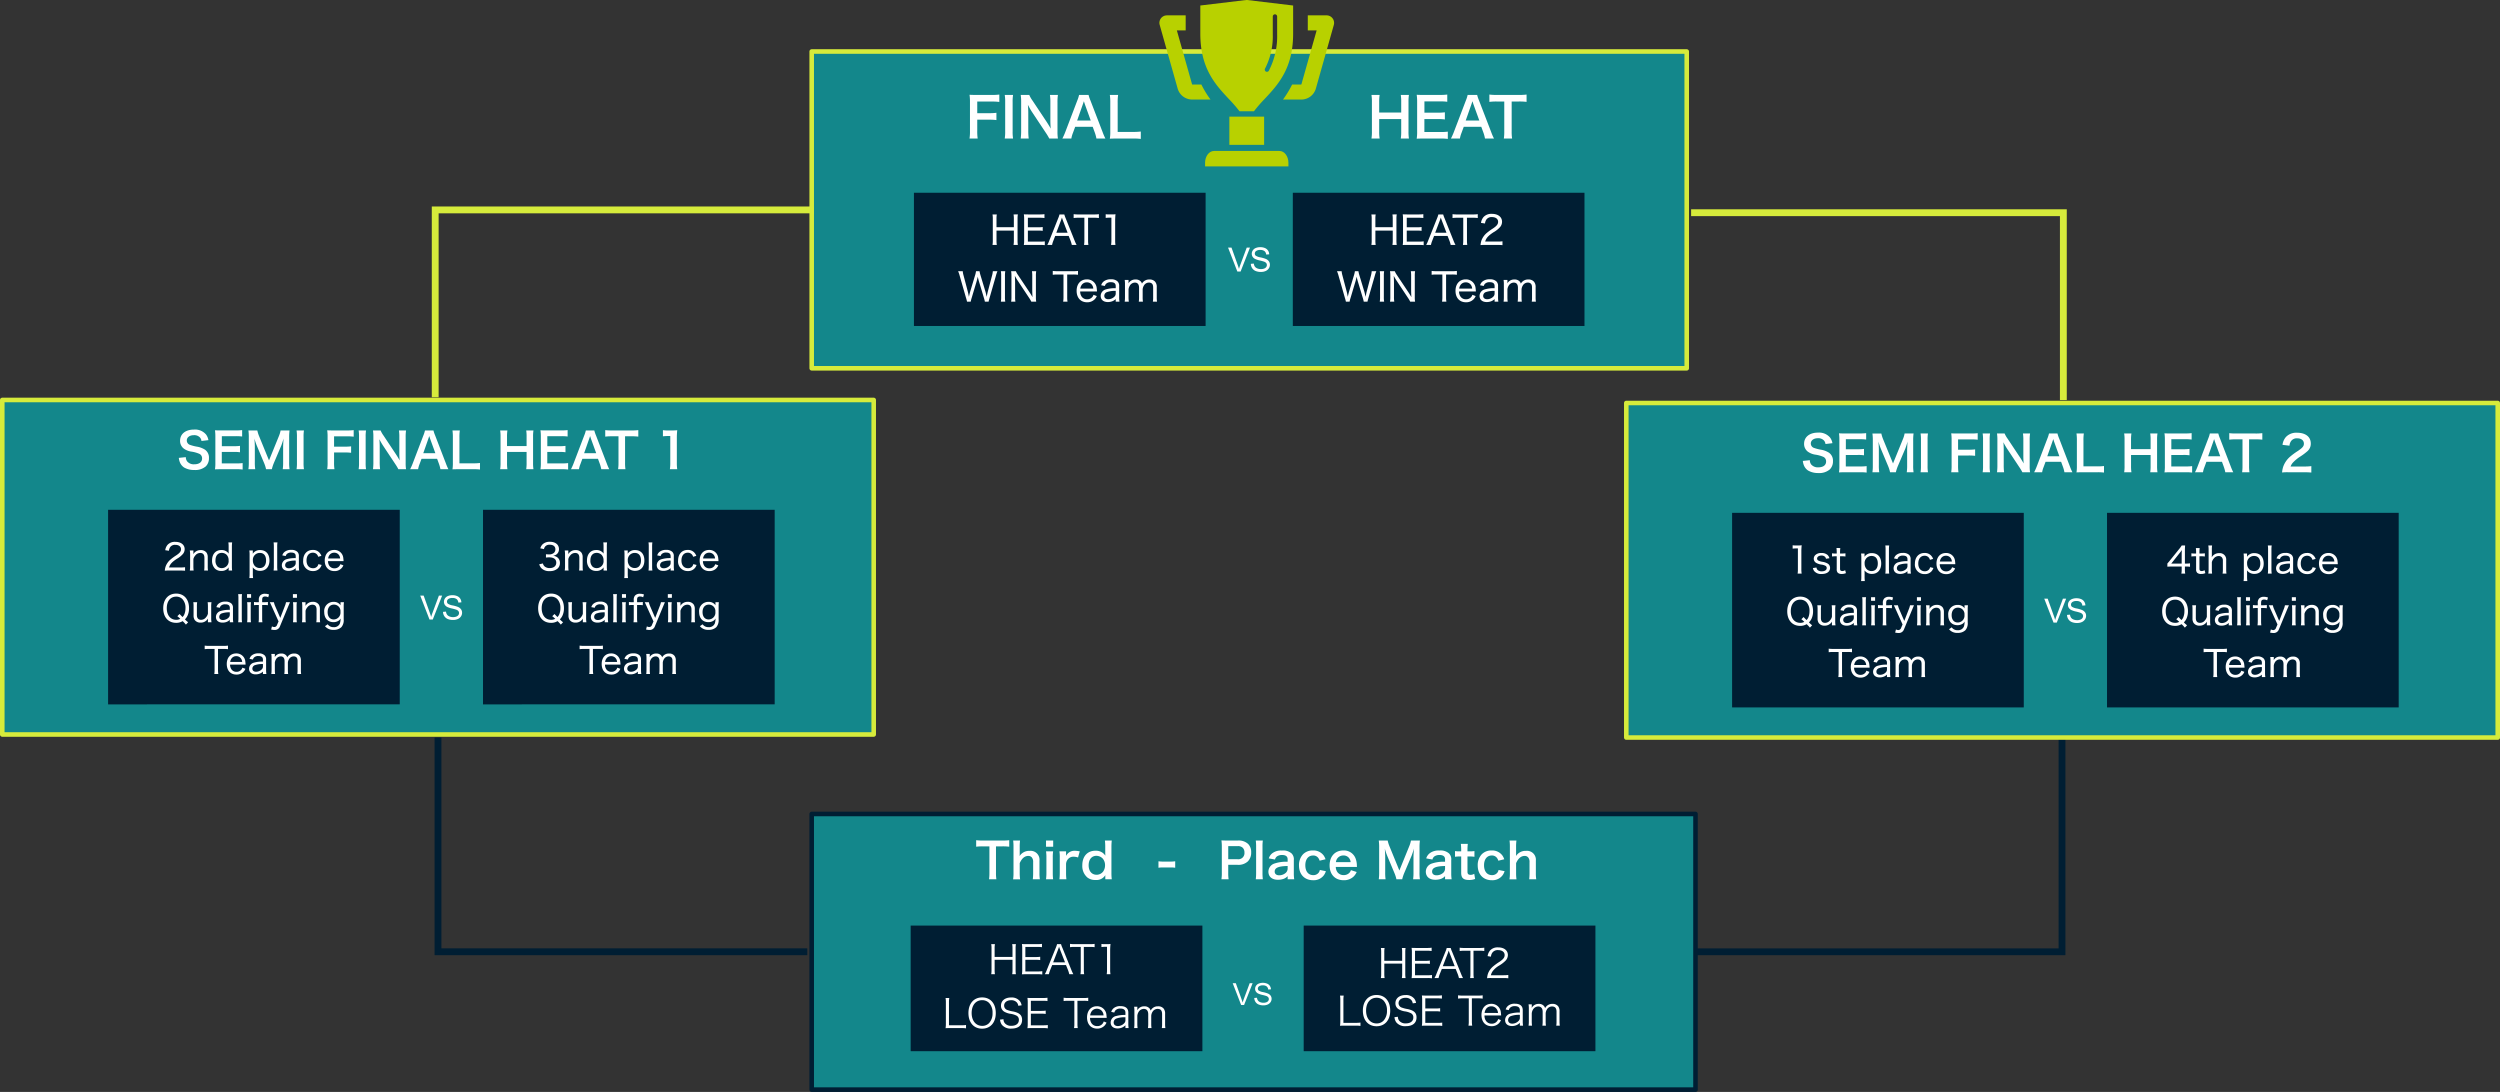 <svg xmlns="http://www.w3.org/2000/svg" width="821.5" height="358.805" viewBox="0 0 821.5 358.805">
  <rect x="0" y="0" width="821.5" height="358.805" fill="#333333" stroke="none"/>
  <g id="グループ_3928" data-name="グループ 3928" transform="translate(-0.25 249)">
    <path id="パス_1986" data-name="パス 1986" d="M227-229H514.532v104.095H227Z" transform="translate(39.975 -3.074)" fill="#13878b"/>
    <g id="グループ_3889" data-name="グループ 3889" transform="translate(266.975 -232.074)">
      <path id="パス_1987" data-name="パス 1987" d="M0,0H287.532V104.095H0Z" fill="none" stroke="#d6eb3b" stroke-linejoin="round" stroke-width="1.5"/>
    </g>
    <g id="グループ_3890" data-name="グループ 3890" transform="translate(323.558 -216.692)">
      <path id="パス_3791" data-name="パス 3791" d="M3.816-5.976H7.668a17.586,17.586,0,0,1,2.448.126V-8.244a17.757,17.757,0,0,1-2.448.126H3.816v-3.816H8.6a17.2,17.2,0,0,1,2.466.126v-2.43a18.4,18.4,0,0,1-2.466.126H3.564c-1.1,0-1.548-.018-2.286-.054a15.544,15.544,0,0,1,.144,2.34V-2.34A15.174,15.174,0,0,1,1.278.216H3.96a15.525,15.525,0,0,1-.144-2.592Zm9.034-8.136a13.448,13.448,0,0,1,.144,2.322v9.684A13.581,13.581,0,0,1,12.85.216h2.736a13.581,13.581,0,0,1-.144-2.322V-11.79a13.448,13.448,0,0,1,.144-2.322ZM30.326.216a13.581,13.581,0,0,1-.144-2.322v-9.522a15.737,15.737,0,0,1,.144-2.484H27.7a15.737,15.737,0,0,1,.144,2.484V-5.58c0,.756.054,1.836.126,2.538-.4-.72-.972-1.656-1.4-2.3L22.01-12.2a9.872,9.872,0,0,1-1.1-1.908H18.1a14.994,14.994,0,0,1,.144,2.322V-2.5A19.474,19.474,0,0,1,18.1.216h2.628a19.922,19.922,0,0,1-.144-2.7v-5.9c0-.414-.036-1.224-.054-1.566-.054-.666-.054-.666-.072-.918.432.846.882,1.62,1.224,2.16l4.644,7A17.933,17.933,0,0,1,27.482.216Zm15.6,0a18.89,18.89,0,0,1-.918-2.124l-4-10.386a11.918,11.918,0,0,1-.612-1.818H37.273a10.661,10.661,0,0,1-.576,1.818L32.737-1.908A19.675,19.675,0,0,1,31.783.216h2.952a8.977,8.977,0,0,1,.54-1.89l.72-1.962h5.76l.72,1.962a12.1,12.1,0,0,1,.5,1.89ZM41.107-5.706H36.643l1.872-5.328c.054-.162.054-.162.342-1.008.2.594.252.81.324,1.008Zm16.45,3.618A19,19,0,0,1,55-1.962h-5.04v-9.5a16.413,16.413,0,0,1,.144-2.646H47.387a17.55,17.55,0,0,1,.144,2.664v9.342A14.282,14.282,0,0,1,47.387.27c.648-.036,1.278-.054,2.286-.054H55a17.474,17.474,0,0,1,2.556.126Z" transform="translate(-6 13)" fill="#fff"/>
      <path id="パス_3792" data-name="パス 3792" d="M10.908-14.112a13.581,13.581,0,0,1,.144,2.322v3.456H3.816v-3.474a14.752,14.752,0,0,1,.144-2.3H1.278a13.716,13.716,0,0,1,.144,2.322v9.684A13.581,13.581,0,0,1,1.278.216H3.96a14.128,14.128,0,0,1-.144-2.322V-6.174h7.236v4.068A13.716,13.716,0,0,1,10.908.216H13.59a14.268,14.268,0,0,1-.144-2.322v-9.7a14.032,14.032,0,0,1,.144-2.3ZM26.366-2.052a17.214,17.214,0,0,1-2.3.126h-5.4V-6.174h4.392a14.1,14.1,0,0,1,2.34.126V-8.406a18.734,18.734,0,0,1-2.34.126H18.68v-3.708h5.184a16.12,16.12,0,0,1,2.322.126v-2.376a19.232,19.232,0,0,1-2.322.126H18.428c-1.1,0-1.566-.018-2.286-.054a15.925,15.925,0,0,1,.144,2.322v9.738A14.56,14.56,0,0,1,16.142.27c.72-.036,1.206-.054,2.286-.054h5.616a15.475,15.475,0,0,1,2.322.126ZM41.537.216a18.89,18.89,0,0,1-.918-2.124l-4-10.386a11.919,11.919,0,0,1-.612-1.818H32.879a10.661,10.661,0,0,1-.576,1.818L28.343-1.908A19.676,19.676,0,0,1,27.389.216h2.952a8.977,8.977,0,0,1,.54-1.89l.72-1.962h5.76l.72,1.962a12.1,12.1,0,0,1,.5,1.89ZM36.713-5.706H32.249l1.872-5.328c.054-.162.054-.162.342-1.008.2.594.252.81.324,1.008Zm10.634-6.246H49.6a18.927,18.927,0,0,1,2.646.126v-2.412a19.1,19.1,0,0,1-2.646.126H42.469a18.105,18.105,0,0,1-2.448-.126v2.412a17.874,17.874,0,0,1,2.466-.126h2.43v9.828a15.089,15.089,0,0,1-.144,2.34h2.718a14.94,14.94,0,0,1-.144-2.34Z" transform="translate(126.078 13)" fill="#fff"/>
    </g>
    <g id="グループ_3898" data-name="グループ 3898" transform="translate(403.741 -169.772)">
      <path id="パス_3793" data-name="パス 3793" d="M3.1,0,.048-7.874H1.176l2.046,5.72q.247.688.414,1.289.183-.645.424-1.289l2.127-5.72H7.251L4.168,0ZM7.535-2.53l.983-.086a2.17,2.17,0,0,0,.325.969,1.774,1.774,0,0,0,.792.612A3,3,0,0,0,10.844-.8,2.9,2.9,0,0,0,11.9-.978a1.46,1.46,0,0,0,.679-.486,1.127,1.127,0,0,0,.223-.674,1.025,1.025,0,0,0-.215-.647,1.591,1.591,0,0,0-.709-.465,13.857,13.857,0,0,0-1.4-.384,7.163,7.163,0,0,1-1.52-.491,2.131,2.131,0,0,1-.841-.733,1.8,1.8,0,0,1-.277-.98,2,2,0,0,1,.338-1.115,2.1,2.1,0,0,1,.988-.787,3.749,3.749,0,0,1,1.445-.269,3.947,3.947,0,0,1,1.544.282,2.227,2.227,0,0,1,1.029.83,2.383,2.383,0,0,1,.387,1.241l-1,.075a1.612,1.612,0,0,0-.545-1.128A2.122,2.122,0,0,0,10.65-7.09a2.2,2.2,0,0,0-1.378.346,1.039,1.039,0,0,0-.432.835.9.9,0,0,0,.306.7,4.148,4.148,0,0,0,1.571.561,10.392,10.392,0,0,1,1.743.5,2.387,2.387,0,0,1,1.015.8,1.956,1.956,0,0,1,.328,1.12,2.142,2.142,0,0,1-.36,1.184,2.369,2.369,0,0,1-1.034.865,3.6,3.6,0,0,1-1.517.309A4.531,4.531,0,0,1,9.1-.177a2.509,2.509,0,0,1-1.133-.937A2.657,2.657,0,0,1,7.535-2.53Z" transform="translate(0 10)" fill="#fff"/>
    </g>
    <g id="グループ_3899" data-name="グループ 3899" transform="translate(143.26 -180.023)">
      <path id="パス_1992" data-name="パス 1992" d="M124.358-52.028H0V9.534" transform="translate(0 52.028)" fill="none" stroke="#d6eb3b" stroke-miterlimit="8" stroke-width="2.25"/>
    </g>
    <g id="グループ_3900" data-name="グループ 3900" transform="translate(555.949 -179.104)">
      <path id="パス_1993" data-name="パス 1993" d="M0,0H122.32V61.563" fill="none" stroke="#d6eb3b" stroke-miterlimit="8" stroke-width="2.25"/>
    </g>
    <g id="グループ_3905" data-name="グループ 3905" transform="translate(677.825 -20.922) rotate(90)">
      <path id="パス_1996" data-name="パス 1996" d="M0,0H84.683V121.876" fill="none" stroke="#001e33" stroke-miterlimit="8" stroke-width="2.25"/>
    </g>
    <g id="グループ_3995" data-name="グループ 3995">
      <path id="パス_1994" data-name="パス 1994" d="M250-63H540.419V27.588H250Z" transform="translate(16.975 81.467)" fill="#13878b"/>
      <g id="グループ_3901" data-name="グループ 3901" transform="translate(266.975 18.467)">
        <path id="パス_1995" data-name="パス 1995" d="M0,0H290.418V90.588H0Z" fill="none" stroke="#001e33" stroke-linejoin="round" stroke-miterlimit="10" stroke-width="1.5"/>
      </g>
      <g id="グループ_3904" data-name="グループ 3904" transform="translate(390.476 29.743)">
        <path id="パス_3794" data-name="パス 3794" d="M6.752-10.624h2a16.824,16.824,0,0,1,2.352.112v-2.144a16.976,16.976,0,0,1-2.352.112H2.416A16.093,16.093,0,0,1,.24-12.656v2.144a15.888,15.888,0,0,1,2.192-.112h2.16v8.736A13.412,13.412,0,0,1,4.464.192H6.88a13.281,13.281,0,0,1-.128-2.08Zm5.643-1.92a14.973,14.973,0,0,1,.112,2.1v8.56a13.15,13.15,0,0,1-.128,2.08h2.3a14.236,14.236,0,0,1-.128-2.08V-5.12c.72-1.6,1.648-2.368,2.848-2.368a1.485,1.485,0,0,1,1.1.464,2.257,2.257,0,0,1,.464,1.584v3.552a17,17,0,0,1-.112,2.08h2.32a12.644,12.644,0,0,1-.128-2.08V-5.92a2.928,2.928,0,0,0-3.216-3.232,3.735,3.735,0,0,0-3.312,1.7,6.562,6.562,0,0,0,.032-.688v-2.288a15.377,15.377,0,0,1,.112-2.112Zm10.8,0v2.032h2.352v-2.032Zm0,3.552a13.151,13.151,0,0,1,.128,2.08v5.024A14.38,14.38,0,0,1,23.19.192h2.336a16.073,16.073,0,0,1-.112-2.1V-6.9a14.382,14.382,0,0,1,.112-2.1Zm11.083,0a8.3,8.3,0,0,0-1.488-.176,3.061,3.061,0,0,0-3.008,1.68v-1.5H27.6a12.649,12.649,0,0,1,.112,2.08v5.024A17.55,17.55,0,0,1,27.6.192H29.89a16.827,16.827,0,0,1-.112-2.08v-2.96a2.575,2.575,0,0,1,.656-1.6,2.284,2.284,0,0,1,1.856-.784,4.778,4.778,0,0,1,1.424.256Zm8.4,9.184H44.8a16.8,16.8,0,0,1-.112-2.16V-10.4a18.658,18.658,0,0,1,.112-2.144H42.541a16.307,16.307,0,0,1,.112,2.16v1.6c0,.272,0,.576.016.688.016.32.016.32.016.512a4.074,4.074,0,0,0-.816-.88A3.8,3.8,0,0,0,39.437-9.2c-2.64,0-4.32,1.856-4.32,4.784A4.952,4.952,0,0,0,36.781-.4a4.068,4.068,0,0,0,2.672.816,3.416,3.416,0,0,0,3.232-1.584c-.016.208-.016.384-.016.576ZM37.2-4.4c0-1.9.992-3.12,2.544-3.12a2.929,2.929,0,0,1,2.08.9A3.322,3.322,0,0,1,42.589-4.5a3.619,3.619,0,0,1-.624,2.144A2.675,2.675,0,0,1,39.821-1.3C38.221-1.3,37.2-2.5,37.2-4.4Z" transform="translate(-69.697 10)" fill="#fff"/>
        <path id="パス_3795" data-name="パス 3795" d="M.544-3.6a8.806,8.806,0,0,1,1.5-.1h2.48a8.78,8.78,0,0,1,1.52.1V-5.728a10.1,10.1,0,0,1-1.52.1H2.048a10.024,10.024,0,0,1-1.5-.1Z" transform="translate(-10.1 10)" fill="#fff"/>
        <path id="パス_3796" data-name="パス 3796" d="M3.5.192a12.894,12.894,0,0,1-.128-2.08V-4.56H6.432A4.533,4.533,0,0,0,9.84-5.712a4.108,4.108,0,0,0,1.072-2.944,3.741,3.741,0,0,0-.992-2.752,4.544,4.544,0,0,0-3.408-1.136H3.168c-.848,0-1.344-.016-2.032-.048a14.445,14.445,0,0,1,.128,2.064v8.656A12.937,12.937,0,0,1,1.136.192ZM3.376-6.4v-4.3H6.432a2.185,2.185,0,0,1,1.744.576A2.158,2.158,0,0,1,8.7-8.592,2.014,2.014,0,0,1,6.432-6.4Zm9.046-6.144a14.428,14.428,0,0,1,.112,2.08v8.576a15.493,15.493,0,0,1-.112,2.08h2.32a16.48,16.48,0,0,1-.112-2.08v-8.56a14.822,14.822,0,0,1,.112-2.1ZM22.893.192h2.16a12.868,12.868,0,0,1-.128-2v-4.3a2.687,2.687,0,0,0-.752-2.208,4.16,4.16,0,0,0-3.152-.944,4.791,4.791,0,0,0-3.056.816A3.343,3.343,0,0,0,16.7-6.672l2.048.368a1.743,1.743,0,0,1,.64-1.024,2.887,2.887,0,0,1,1.664-.464c1.216,0,1.84.48,1.84,1.408v.816a12.1,12.1,0,0,0-4.512.64,2.838,2.838,0,0,0-1.808,2.592c0,1.68,1.184,2.688,3.136,2.688A5.661,5.661,0,0,0,21.2.16a3.469,3.469,0,0,0,1.7-1.008Zm0-3.568a1.907,1.907,0,0,1-.576,1.408,3.249,3.249,0,0,1-2.224.848c-.9,0-1.456-.464-1.456-1.216,0-1.248,1.2-1.776,4.256-1.84ZM35.347-6.384a5.326,5.326,0,0,0-.56-1.168A4.138,4.138,0,0,0,31.2-9.28a4.381,4.381,0,0,0-3.216,1.216,5.174,5.174,0,0,0-1.36,3.7c0,2.96,1.824,4.864,4.64,4.864a4.158,4.158,0,0,0,3.52-1.616,4.48,4.48,0,0,0,.672-1.36l-1.984-.4a2.236,2.236,0,0,1-.32.8,2.142,2.142,0,0,1-1.84.9c-1.616,0-2.608-1.232-2.608-3.232,0-1.984.976-3.216,2.544-3.216A2.013,2.013,0,0,1,32.9-6.9a2.883,2.883,0,0,1,.5.976ZM45.674-3.872c-.032-.368-.032-.416-.032-.448a6.577,6.577,0,0,0-.464-2.432A4.065,4.065,0,0,0,41.194-9.28c-2.736,0-4.512,1.936-4.512,4.9,0,2.992,1.792,4.88,4.624,4.88A4.544,4.544,0,0,0,44.6-.736a4.5,4.5,0,0,0,.976-1.472L43.69-2.816a2.325,2.325,0,0,1-.464.832,2.53,2.53,0,0,1-1.92.8,2.515,2.515,0,0,1-2-.9,2.974,2.974,0,0,1-.592-1.792ZM38.762-5.456a2.4,2.4,0,0,1,2.4-2.176,2.282,2.282,0,0,1,1.728.64,2.511,2.511,0,0,1,.7,1.536ZM60.534.192a13.028,13.028,0,0,1,.7-2.128l2.4-5.632A19.526,19.526,0,0,0,64.374-9.9c-.016.24-.064,1.056-.128,2.448v5.312A14.876,14.876,0,0,1,64.118.192h2.24a13.871,13.871,0,0,1-.128-2.336v-8.032a16.57,16.57,0,0,1,.128-2.368H63.414a8.866,8.866,0,0,1-.576,1.9L59.606-2.7,56.358-10.64a11.072,11.072,0,0,1-.592-1.9H52.838a15.872,15.872,0,0,1,.128,2.368v8.032A15.007,15.007,0,0,1,52.838.192h2.24a14.619,14.619,0,0,1-.128-2.336V-7.392c0-.352-.064-1.664-.128-2.512a17.806,17.806,0,0,0,.816,2.448l2.3,5.488a10.892,10.892,0,0,1,.7,2.16Zm14.086,0h2.16a12.868,12.868,0,0,1-.128-2v-4.3A2.687,2.687,0,0,0,75.9-8.32a4.16,4.16,0,0,0-3.152-.944,4.791,4.791,0,0,0-3.056.816,3.343,3.343,0,0,0-1.264,1.776l2.048.368a1.743,1.743,0,0,1,.64-1.024,2.887,2.887,0,0,1,1.664-.464c1.216,0,1.84.48,1.84,1.408v.816a12.1,12.1,0,0,0-4.512.64A2.838,2.838,0,0,0,68.3-2.336c0,1.68,1.184,2.688,3.136,2.688A5.661,5.661,0,0,0,72.925.16a3.47,3.47,0,0,0,1.7-1.008Zm0-3.568a1.907,1.907,0,0,1-.576,1.408,3.249,3.249,0,0,1-2.224.848c-.9,0-1.456-.464-1.456-1.216,0-1.248,1.2-1.776,4.256-1.84Zm5.19-8.08a18.417,18.417,0,0,1,.112,1.968v.5h-.592a7.349,7.349,0,0,1-1.44-.1V-7.2a8.08,8.08,0,0,1,1.424-.1h.608V-1.92c0,1.68.736,2.336,2.576,2.336a5.007,5.007,0,0,0,2-.336l-.288-1.7a2.116,2.116,0,0,1-1.168.352c-.768,0-1.056-.288-1.056-1.072V-7.3h.72a8.822,8.822,0,0,1,1.568.1V-9.088a9.192,9.192,0,0,1-1.616.1h-.672v-.5a17.7,17.7,0,0,1,.112-1.968ZM94.074-6.384a5.326,5.326,0,0,0-.56-1.168A4.138,4.138,0,0,0,89.93-9.28a4.381,4.381,0,0,0-3.216,1.216,5.173,5.173,0,0,0-1.36,3.7c0,2.96,1.824,4.864,4.64,4.864a4.158,4.158,0,0,0,3.52-1.616,4.48,4.48,0,0,0,.672-1.36L92.2-2.88a2.236,2.236,0,0,1-.32.8,2.142,2.142,0,0,1-1.84.9c-1.616,0-2.608-1.232-2.608-3.232,0-1.984.976-3.216,2.544-3.216a2.013,2.013,0,0,1,1.648.736,2.883,2.883,0,0,1,.5.976Zm1.734-6.16a14.973,14.973,0,0,1,.112,2.1v8.56a13.15,13.15,0,0,1-.128,2.08h2.3a14.236,14.236,0,0,1-.128-2.08V-5.12c.72-1.6,1.648-2.368,2.848-2.368a1.485,1.485,0,0,1,1.1.464,2.257,2.257,0,0,1,.464,1.584v3.552a17,17,0,0,1-.112,2.08h2.32a12.644,12.644,0,0,1-.128-2.08V-5.92a2.928,2.928,0,0,0-3.216-3.232,3.735,3.735,0,0,0-3.312,1.7,6.563,6.563,0,0,0,.032-.688v-2.288a15.377,15.377,0,0,1,.112-2.112Z" transform="translate(10 10)" fill="#fff"/>
      </g>
      <path id="パス_1998" data-name="パス 1998" d="M262.5-36.5h95.864V4.774H262.5Z" transform="translate(36.993 91.648)" fill="#001e33"/>
      <g id="グループ_3907" data-name="グループ 3907" transform="translate(299.032 55.148)">
        <path id="パス_1999" data-name="パス 1999" d="M0,0H95.864V41.274H0Z" transform="translate(0 0)" fill="none"/>
      </g>
      <g id="グループ_3909" data-name="グループ 3909" transform="translate(309.964 78.903)">
        <path id="パス_3797" data-name="パス 3797" d="M7.891-9.958a7.867,7.867,0,0,1,.1,1.456v2.756H2.119V-8.528a7.839,7.839,0,0,1,.1-1.43H1a7.867,7.867,0,0,1,.1,1.456v6.968A7.69,7.69,0,0,1,1-.078H2.223a7.778,7.778,0,0,1-.1-1.456V-4.823H7.995v3.289a8.049,8.049,0,0,1-.1,1.456H9.113a8.141,8.141,0,0,1-.1-1.456V-8.528a7.931,7.931,0,0,1,.1-1.43Zm9.893,8.879a9.628,9.628,0,0,1-1.443.091H12.22V-4.81h3.419a8.818,8.818,0,0,1,1.456.091V-5.811a10.171,10.171,0,0,1-1.456.091H12.22V-9.048h4a9.135,9.135,0,0,1,1.456.091v-1.092a9.693,9.693,0,0,1-1.456.091H12.519c-.624,0-.975-.013-1.43-.039a9.581,9.581,0,0,1,.1,1.482v6.929a8.949,8.949,0,0,1-.1,1.547c.442-.026.806-.039,1.43-.039h3.809a8.513,8.513,0,0,1,1.456.091Zm10.2,1A12.926,12.926,0,0,1,27.3-1.573L24.388-8.749a7.03,7.03,0,0,1-.442-1.209H22.633a7.4,7.4,0,0,1-.416,1.209L19.305-1.573a8.3,8.3,0,0,1-.7,1.495h1.352a7.269,7.269,0,0,1,.4-1.326l.676-1.677h4.537L26.247-1.4a9.332,9.332,0,0,1,.4,1.326Zm-2.73-3.9H21.346l1.664-4.29c.026-.052.065-.2.143-.4.026-.091.078-.234.143-.429.247.715.247.728.286.832Zm6.175-5.07h2.015a9.35,9.35,0,0,1,1.534.091v-1.092a9.144,9.144,0,0,1-1.534.091h-5.07a9.167,9.167,0,0,1-1.482-.091v1.092a9.344,9.344,0,0,1,1.5-.091H30.42v7.5a7.751,7.751,0,0,1-.1,1.469h1.222a8.017,8.017,0,0,1-.1-1.469ZM37.219-9a7.858,7.858,0,0,1,1.131-.078h.7v7.527a8.2,8.2,0,0,1-.1,1.469h1.235a8.294,8.294,0,0,1-.1-1.469V-7.865a21.33,21.33,0,0,1,.117-2.158,7.4,7.4,0,0,1-1.079.065H38.3a6.3,6.3,0,0,1-1.079-.065Z" transform="translate(15 -7.698)" fill="#fff"/>
        <path id="パス_3798" data-name="パス 3798" d="M6.214-.078A8.9,8.9,0,0,1,7.722.013V-1.092A10.316,10.316,0,0,1,6.214-1H2.119V-8.424a8.328,8.328,0,0,1,.1-1.534H1a8.418,8.418,0,0,1,.1,1.534v6.838A9.143,9.143,0,0,1,1-.039c.455-.026.819-.039,1.417-.039Zm6.8-10.075c-2.73,0-4.5,2.015-4.5,5.135S10.257.117,13,.117s4.5-2,4.5-5.135S15.756-10.153,13.013-10.153Zm.013,9.347c-2.08,0-3.458-1.677-3.458-4.225s1.365-4.212,3.445-4.212a3.17,3.17,0,0,1,2.275.9,4.572,4.572,0,0,1,1.144,3.328A4.654,4.654,0,0,1,15.275-1.69,3.078,3.078,0,0,1,13.026-.806ZM25.987-7.553a3,3,0,0,0-.572-1.378,3.426,3.426,0,0,0-2.873-1.2c-2.015,0-3.328,1.053-3.328,2.691a2.22,2.22,0,0,0,1.209,2.054,5.9,5.9,0,0,0,1.768.6,6.389,6.389,0,0,1,2.145.637,1.485,1.485,0,0,1,.754,1.391c0,1.209-.936,1.937-2.483,1.937a2.632,2.632,0,0,1-2.171-.9A2.025,2.025,0,0,1,20.033-3L18.9-2.86a3.35,3.35,0,0,0,.611,1.716A3.711,3.711,0,0,0,22.646.091c2.236,0,3.5-1.04,3.5-2.873,0-1.508-.832-2.3-2.912-2.743a9.518,9.518,0,0,1-1.859-.468,1.53,1.53,0,0,1-1.131-1.469c0-1.053.936-1.768,2.275-1.768a2.411,2.411,0,0,1,1.924.754A2.123,2.123,0,0,1,24.9-7.4Zm8.606,6.474a9.628,9.628,0,0,1-1.443.091H29.029V-4.81h3.419a8.818,8.818,0,0,1,1.456.091V-5.811a10.171,10.171,0,0,1-1.456.091H29.029V-9.048h4a9.135,9.135,0,0,1,1.456.091v-1.092a9.693,9.693,0,0,1-1.456.091H29.328c-.624,0-.975-.013-1.43-.039A9.581,9.581,0,0,1,28-8.515v6.929a8.948,8.948,0,0,1-.1,1.547c.442-.026.806-.039,1.43-.039h3.809a8.513,8.513,0,0,1,1.456.091ZM44.33-9.048h2.015a9.35,9.35,0,0,1,1.534.091v-1.092a9.144,9.144,0,0,1-1.534.091h-5.07a9.167,9.167,0,0,1-1.482-.091v1.092a9.344,9.344,0,0,1,1.495-.091h2.028v7.5a7.751,7.751,0,0,1-.1,1.469h1.222a8.017,8.017,0,0,1-.1-1.469Zm9.62,5.616c-.026-.351-.078-.858-.091-1a3.073,3.073,0,0,0-3.146-2.821c-1.95,0-3.224,1.456-3.224,3.679C47.489-1.326,48.776.1,50.817.1a3.246,3.246,0,0,0,2.353-.91,3.108,3.108,0,0,0,.715-1.079l-.91-.364A2.125,2.125,0,0,1,50.83-.728,2.175,2.175,0,0,1,49-1.612a2.945,2.945,0,0,1-.52-1.82Zm-5.434-.819A2.72,2.72,0,0,1,48.841-5.3a2.035,2.035,0,0,1,1.846-1.131,2.109,2.109,0,0,1,1.534.585,2.373,2.373,0,0,1,.689,1.6ZM60.1-.078h1.053a8.313,8.313,0,0,1-.1-1.43V-5.161c0-1.4-.884-2.132-2.6-2.132a3.274,3.274,0,0,0-2.288.741,2.572,2.572,0,0,0-.728,1.157l1.014.221a1.827,1.827,0,0,1,.4-.754,2.132,2.132,0,0,1,1.612-.559c1.079,0,1.638.455,1.638,1.339v.754a10.614,10.614,0,0,0-2.99.338A2.193,2.193,0,0,0,55.25-1.924c0,1.235.871,1.976,2.3,1.976A3.837,3.837,0,0,0,58.9-.208,3.388,3.388,0,0,0,60.1-1Zm0-2.7a1.417,1.417,0,0,1-.4,1.118,2.939,2.939,0,0,1-2.08.923c-.845,0-1.378-.455-1.378-1.17a1.381,1.381,0,0,1,.988-1.339A8.029,8.029,0,0,1,60.1-3.627Zm4,2.7a10.359,10.359,0,0,1-.091-1.469V-4.095a2.9,2.9,0,0,1,.429-1.3,2.035,2.035,0,0,1,1.7-.988c.936,0,1.456.624,1.456,1.768v3.068a9.313,9.313,0,0,1-.091,1.469h1.17a9.027,9.027,0,0,1-.091-1.456V-4.095a2.8,2.8,0,0,1,.429-1.339,1.947,1.947,0,0,1,1.638-.949c1.04,0,1.5.533,1.5,1.768v3.068a7.892,7.892,0,0,1-.091,1.469h1.17a9.136,9.136,0,0,1-.091-1.456V-4.745a2.646,2.646,0,0,0-.442-1.69,2.247,2.247,0,0,0-1.9-.793,2.553,2.553,0,0,0-2.4,1.417,1.708,1.708,0,0,0-.4-.754,2.1,2.1,0,0,0-1.677-.663,2.526,2.526,0,0,0-1.833.676,2.675,2.675,0,0,0-.494.65c.013-.247.026-.4.026-.468v-.715H62.959a9.422,9.422,0,0,1,.091,1.469v4.069a9.761,9.761,0,0,1-.091,1.469Z" transform="translate(0 10)" fill="#fff"/>
      </g>
      <path id="パス_2000" data-name="パス 2000" d="M359.5-36.5h95.864V4.774H359.5Z" transform="translate(69.143 91.648)" fill="#001e33"/>
      <g id="グループ_3910" data-name="グループ 3910" transform="translate(428.643 55.148)">
        <path id="パス_2001" data-name="パス 2001" d="M0,0H95.864V41.274H0Z" transform="translate(0 0)" fill="none"/>
      </g>
      <g id="グループ_3911" data-name="グループ 3911" transform="translate(453.009 63.462)">
        <path id="パス_3799" data-name="パス 3799" d="M7.891-9.958a7.867,7.867,0,0,1,.1,1.456v2.756H2.119V-8.528a7.839,7.839,0,0,1,.1-1.43H1a7.867,7.867,0,0,1,.1,1.456v6.968A7.69,7.69,0,0,1,1-.078H2.223a7.778,7.778,0,0,1-.1-1.456V-4.823H7.995v3.289a8.049,8.049,0,0,1-.1,1.456H9.113a8.141,8.141,0,0,1-.1-1.456V-8.528a7.931,7.931,0,0,1,.1-1.43Zm9.893,8.879a9.628,9.628,0,0,1-1.443.091H12.22V-4.81h3.419a8.818,8.818,0,0,1,1.456.091V-5.811a10.171,10.171,0,0,1-1.456.091H12.22V-9.048h4a9.135,9.135,0,0,1,1.456.091v-1.092a9.693,9.693,0,0,1-1.456.091H12.519c-.624,0-.975-.013-1.43-.039a9.581,9.581,0,0,1,.1,1.482v6.929a8.949,8.949,0,0,1-.1,1.547c.442-.026.806-.039,1.43-.039h3.809a8.513,8.513,0,0,1,1.456.091Zm10.2,1A12.926,12.926,0,0,1,27.3-1.573L24.388-8.749a7.03,7.03,0,0,1-.442-1.209H22.633a7.4,7.4,0,0,1-.416,1.209L19.305-1.573a8.3,8.3,0,0,1-.7,1.495h1.352a7.269,7.269,0,0,1,.4-1.326l.676-1.677h4.537L26.247-1.4a9.332,9.332,0,0,1,.4,1.326Zm-2.73-3.9H21.346l1.664-4.29c.026-.052.065-.2.143-.4.026-.091.078-.234.143-.429.247.715.247.728.286.832Zm6.175-5.07h2.015a9.35,9.35,0,0,1,1.534.091v-1.092a9.144,9.144,0,0,1-1.534.091h-5.07a9.167,9.167,0,0,1-1.482-.091v1.092a9.344,9.344,0,0,1,1.5-.091H30.42v7.5a7.751,7.751,0,0,1-.1,1.469h1.222a8.017,8.017,0,0,1-.1-1.469Zm9.841,8.97a14.619,14.619,0,0,1,1.6.078V-1.092A11.35,11.35,0,0,1,41.288-1H37.141a3.643,3.643,0,0,1,.741-1.508,7.079,7.079,0,0,1,1.872-1.6,10.248,10.248,0,0,0,2.21-1.677,2.713,2.713,0,0,0,.767-1.846c0-1.534-1.261-2.522-3.224-2.522a3.323,3.323,0,0,0-2.613,1,3.535,3.535,0,0,0-.819,1.872l1.092.182a2.63,2.63,0,0,1,.455-1.313,2.15,2.15,0,0,1,1.885-.845c1.326,0,2.158.637,2.158,1.625,0,.793-.429,1.365-1.716,2.236a17.65,17.65,0,0,0-1.989,1.43,5.706,5.706,0,0,0-1.69,2.236,5.969,5.969,0,0,0-.377,1.716,9.31,9.31,0,0,1,1.43-.065Z" transform="translate(0 9)" fill="#fff"/>
        <path id="パス_3800" data-name="パス 3800" d="M6.214-.078A8.9,8.9,0,0,1,7.722.013V-1.092A10.316,10.316,0,0,1,6.214-1H2.119V-8.424a8.328,8.328,0,0,1,.1-1.534H1a8.418,8.418,0,0,1,.1,1.534v6.838A9.143,9.143,0,0,1,1-.039c.455-.026.819-.039,1.417-.039Zm6.8-10.075c-2.73,0-4.5,2.015-4.5,5.135S10.257.117,13,.117s4.5-2,4.5-5.135S15.756-10.153,13.013-10.153Zm.013,9.347c-2.08,0-3.458-1.677-3.458-4.225s1.365-4.212,3.445-4.212a3.17,3.17,0,0,1,2.275.9,4.572,4.572,0,0,1,1.144,3.328A4.654,4.654,0,0,1,15.275-1.69,3.078,3.078,0,0,1,13.026-.806ZM25.987-7.553a3,3,0,0,0-.572-1.378,3.426,3.426,0,0,0-2.873-1.2c-2.015,0-3.328,1.053-3.328,2.691a2.22,2.22,0,0,0,1.209,2.054,5.9,5.9,0,0,0,1.768.6,6.389,6.389,0,0,1,2.145.637,1.485,1.485,0,0,1,.754,1.391c0,1.209-.936,1.937-2.483,1.937a2.632,2.632,0,0,1-2.171-.9A2.025,2.025,0,0,1,20.033-3L18.9-2.86a3.35,3.35,0,0,0,.611,1.716A3.711,3.711,0,0,0,22.646.091c2.236,0,3.5-1.04,3.5-2.873,0-1.508-.832-2.3-2.912-2.743a9.518,9.518,0,0,1-1.859-.468,1.53,1.53,0,0,1-1.131-1.469c0-1.053.936-1.768,2.275-1.768a2.411,2.411,0,0,1,1.924.754A2.123,2.123,0,0,1,24.9-7.4Zm8.606,6.474a9.628,9.628,0,0,1-1.443.091H29.029V-4.81h3.419a8.818,8.818,0,0,1,1.456.091V-5.811a10.171,10.171,0,0,1-1.456.091H29.029V-9.048h4a9.135,9.135,0,0,1,1.456.091v-1.092a9.693,9.693,0,0,1-1.456.091H29.328c-.624,0-.975-.013-1.43-.039A9.581,9.581,0,0,1,28-8.515v6.929a8.948,8.948,0,0,1-.1,1.547c.442-.026.806-.039,1.43-.039h3.809a8.513,8.513,0,0,1,1.456.091ZM44.33-9.048h2.015a9.35,9.35,0,0,1,1.534.091v-1.092a9.144,9.144,0,0,1-1.534.091h-5.07a9.167,9.167,0,0,1-1.482-.091v1.092a9.344,9.344,0,0,1,1.495-.091h2.028v7.5a7.751,7.751,0,0,1-.1,1.469h1.222a8.017,8.017,0,0,1-.1-1.469Zm9.62,5.616c-.026-.351-.078-.858-.091-1a3.073,3.073,0,0,0-3.146-2.821c-1.95,0-3.224,1.456-3.224,3.679C47.489-1.326,48.776.1,50.817.1a3.246,3.246,0,0,0,2.353-.91,3.108,3.108,0,0,0,.715-1.079l-.91-.364A2.125,2.125,0,0,1,50.83-.728,2.175,2.175,0,0,1,49-1.612a2.945,2.945,0,0,1-.52-1.82Zm-5.434-.819A2.72,2.72,0,0,1,48.841-5.3a2.035,2.035,0,0,1,1.846-1.131,2.109,2.109,0,0,1,1.534.585,2.373,2.373,0,0,1,.689,1.6ZM60.1-.078h1.053a8.313,8.313,0,0,1-.1-1.43V-5.161c0-1.4-.884-2.132-2.6-2.132a3.274,3.274,0,0,0-2.288.741,2.572,2.572,0,0,0-.728,1.157l1.014.221a1.827,1.827,0,0,1,.4-.754,2.132,2.132,0,0,1,1.612-.559c1.079,0,1.638.455,1.638,1.339v.754a10.614,10.614,0,0,0-2.99.338A2.193,2.193,0,0,0,55.25-1.924c0,1.235.871,1.976,2.3,1.976A3.837,3.837,0,0,0,58.9-.208,3.388,3.388,0,0,0,60.1-1Zm0-2.7a1.417,1.417,0,0,1-.4,1.118,2.939,2.939,0,0,1-2.08.923c-.845,0-1.378-.455-1.378-1.17a1.381,1.381,0,0,1,.988-1.339A8.029,8.029,0,0,1,60.1-3.627Zm4,2.7a10.359,10.359,0,0,1-.091-1.469V-4.095a2.9,2.9,0,0,1,.429-1.3,2.035,2.035,0,0,1,1.7-.988c.936,0,1.456.624,1.456,1.768v3.068a9.313,9.313,0,0,1-.091,1.469h1.17a9.027,9.027,0,0,1-.091-1.456V-4.095a2.8,2.8,0,0,1,.429-1.339,1.947,1.947,0,0,1,1.638-.949c1.04,0,1.5.533,1.5,1.768v3.068a7.892,7.892,0,0,1-.091,1.469h1.17a9.136,9.136,0,0,1-.091-1.456V-4.745a2.646,2.646,0,0,0-.442-1.69,2.247,2.247,0,0,0-1.9-.793,2.553,2.553,0,0,0-2.4,1.417,1.708,1.708,0,0,0-.4-.754,2.1,2.1,0,0,0-1.677-.663,2.526,2.526,0,0,0-1.833.676,2.675,2.675,0,0,0-.494.65c.013-.247.026-.4.026-.468v-.715H62.959a9.422,9.422,0,0,1,.091,1.469v4.069a9.761,9.761,0,0,1-.091,1.469Z" transform="translate(-13.434 24.646)" fill="#fff"/>
      </g>
      <g id="グループ_3913" data-name="グループ 3913" transform="translate(405.27 72.236)">
        <path id="パス_3801" data-name="パス 3801" d="M2.817,0,.044-7.158H1.069l1.86,5.2q.225.625.376,1.172.166-.586.386-1.172l1.934-5.2h.967L3.789,0ZM7.134-2.3l.894-.078a1.973,1.973,0,0,0,.3.881,1.613,1.613,0,0,0,.72.557,2.727,2.727,0,0,0,1.1.212A2.633,2.633,0,0,0,11.1-.889a1.328,1.328,0,0,0,.618-.442,1.025,1.025,0,0,0,.2-.613.932.932,0,0,0-.2-.588,1.447,1.447,0,0,0-.645-.422A12.6,12.6,0,0,0,9.805-3.3,6.512,6.512,0,0,1,8.423-3.75a1.938,1.938,0,0,1-.764-.667,1.633,1.633,0,0,1-.251-.891,1.819,1.819,0,0,1,.308-1.013,1.9,1.9,0,0,1,.9-.715A3.408,3.408,0,0,1,9.927-7.28a3.588,3.588,0,0,1,1.4.256,2.025,2.025,0,0,1,.935.754,2.167,2.167,0,0,1,.352,1.128l-.908.068a1.465,1.465,0,0,0-.5-1.025,1.929,1.929,0,0,0-1.248-.347,2,2,0,0,0-1.252.315.945.945,0,0,0-.393.759.814.814,0,0,0,.278.635,3.771,3.771,0,0,0,1.428.51,9.447,9.447,0,0,1,1.584.457,2.17,2.17,0,0,1,.923.73,1.778,1.778,0,0,1,.3,1.018,1.947,1.947,0,0,1-.327,1.077,2.154,2.154,0,0,1-.94.786,3.275,3.275,0,0,1-1.379.281A4.119,4.119,0,0,1,8.557-.161a2.281,2.281,0,0,1-1.03-.852A2.416,2.416,0,0,1,7.134-2.3Z" transform="translate(0 9)" fill="#fff"/>
      </g>
    </g>
    <g id="グループ_3915" data-name="グループ 3915" transform="translate(377.018 -248.64)">
      <g id="トロフィーのアイコン素材" transform="translate(4.208 -12.537)">
        <rect id="長方形_23448" data-name="長方形 23448" width="11.423" height="9.271" transform="translate(22.992 50.502)" fill="#b8d100"/>
        <path id="パス_2002" data-name="パス 2002" d="M158.318,454.609H136.8c-1.618,0-2.934,1.742-2.934,3.883v1.187h27.389v-1.187C161.251,456.351,159.935,454.609,158.318,454.609Z" transform="translate(-118.854 -392.826)" fill="#b8d100"/>
        <path id="パス_2003" data-name="パス 2003" d="M16.593,84.555A32.488,32.488,0,0,1,13.84,80l-.049-.1H10.882a.6.6,0,0,1-.128-.015c-.007-.025-5.016-17.768-5.016-17.768h2.9v-4.94H2.467A2.465,2.465,0,0,0,.5,58.161,2.446,2.446,0,0,0,.1,60.316L5.95,81.048a4.981,4.981,0,0,0,4.932,3.789H16.8Z" transform="translate(0 -39.952)" fill="#b8d100"/>
        <path id="パス_2004" data-name="パス 2004" d="M378.53,58.162a2.465,2.465,0,0,0-1.967-.988h-6.182v4.94h2.913l-5,17.693a.512.512,0,0,0-.015.069.4.4,0,0,1-.134.021H365.24l-.049.1a33.36,33.36,0,0,1-2.753,4.559l-.2.283h5.915a4.978,4.978,0,0,0,4.929-3.779l5.857-20.743A2.478,2.478,0,0,0,378.53,58.162Z" transform="translate(-321.619 -39.952)" fill="#b8d100"/>
        <path id="パス_2005" data-name="パス 2005" d="M132.8,48.659l.053.072h4.772l.053-.072a46.912,46.912,0,0,1,3.47-3.993c4.378-4.682,9.34-9.988,9.34-21.424V13.988l-15.1-1.811h-.325l-15.076,1.809v9.254c0,11.436,4.962,16.743,9.339,21.424A46.913,46.913,0,0,1,132.8,48.659ZM141.262,34.7A23.1,23.1,0,0,0,143.8,23.52V17.6a.717.717,0,1,1,1.434,0V23.52a24.477,24.477,0,0,1-2.713,11.859.717.717,0,1,1-1.263-.678Z" transform="translate(-106.54 0)" fill="#b8d100"/>
      </g>
    </g>
    <g id="グループ_3917" data-name="グループ 3917" transform="translate(265.53 -6.643) rotate(90)">
      <path id="パス_1996-2" data-name="パス 1996" d="M0,121.356H70.4V0" fill="none" stroke="#001e33" stroke-miterlimit="8" stroke-width="2.25"/>
    </g>
    <g id="グループ_3996" data-name="グループ 3996">
      <path id="パス_1974" data-name="パス 1974" d="M1-137H287.349V-27.068H1Z" transform="translate(0 19.426)" fill="#13878b"/>
      <g id="グループ_3863" data-name="グループ 3863" transform="translate(1 -117.574)">
        <path id="パス_1975" data-name="パス 1975" d="M0,0H286.349V109.932H0Z" fill="none" stroke="#d6eb3b" stroke-linejoin="round" stroke-width="1.5"/>
      </g>
      <g id="グループ_3864" data-name="グループ 3864" transform="translate(97.288 -101.009)">
        <path id="パス_3802" data-name="パス 3802" d="M.72-3.536a5.469,5.469,0,0,0,.3,1.328A3.767,3.767,0,0,0,2.432-.384a6.433,6.433,0,0,0,3.36.832A5.3,5.3,0,0,0,9.616-.768a3.723,3.723,0,0,0,1.008-2.72A3.158,3.158,0,0,0,9.3-6.24a7.044,7.044,0,0,0-2.608-.976,13.622,13.622,0,0,1-2.256-.576A1.521,1.521,0,0,1,3.344-9.248c0-1.04.944-1.744,2.336-1.744a2.531,2.531,0,0,1,2,.768,2.067,2.067,0,0,1,.48,1.136l2.288-.272a4.313,4.313,0,0,0-.784-1.856A4.717,4.717,0,0,0,5.68-12.832c-2.752,0-4.544,1.44-4.544,3.664A3.149,3.149,0,0,0,2.368-6.576,5.656,5.656,0,0,0,4.784-5.6a10.088,10.088,0,0,1,2.784.784,1.625,1.625,0,0,1,.8,1.472c0,1.2-.96,1.92-2.56,1.92a2.84,2.84,0,0,1-2.336-.944,2.293,2.293,0,0,1-.448-1.408ZM21.691-1.824a15.3,15.3,0,0,1-2.048.112h-4.8V-5.488h3.9a12.537,12.537,0,0,1,2.08.112v-2.1a16.652,16.652,0,0,1-2.08.112H14.859v-3.3h4.608a14.329,14.329,0,0,1,2.064.112v-2.112a17.1,17.1,0,0,1-2.064.112H14.635c-.976,0-1.392-.016-2.032-.048a14.155,14.155,0,0,1,.128,2.064v8.656A12.942,12.942,0,0,1,12.6.24c.64-.032,1.072-.048,2.032-.048h4.992A13.756,13.756,0,0,1,21.691.3Zm9.6,2.016a13.028,13.028,0,0,1,.7-2.128l2.4-5.632A19.526,19.526,0,0,0,35.126-9.9c-.016.24-.064,1.056-.128,2.448v5.312A14.876,14.876,0,0,1,34.87.192h2.24a13.872,13.872,0,0,1-.128-2.336v-8.032a16.571,16.571,0,0,1,.128-2.368H34.166a8.866,8.866,0,0,1-.576,1.9L30.358-2.7,27.11-10.64a11.072,11.072,0,0,1-.592-1.9H23.59a15.871,15.871,0,0,1,.128,2.368v8.032A15.006,15.006,0,0,1,23.59.192h2.24A14.619,14.619,0,0,1,25.7-2.144V-7.392c0-.352-.064-1.664-.128-2.512a17.806,17.806,0,0,0,.816,2.448l2.3,5.488a10.892,10.892,0,0,1,.7,2.16ZM39.41-12.544a11.954,11.954,0,0,1,.128,2.064v8.608A12.072,12.072,0,0,1,39.41.192h2.432a12.072,12.072,0,0,1-.128-2.064V-10.48a11.954,11.954,0,0,1,.128-2.064ZM51.736-5.312H55.16a15.632,15.632,0,0,1,2.176.112V-7.328a15.784,15.784,0,0,1-2.176.112H51.736v-3.392h4.256a15.289,15.289,0,0,1,2.192.112v-2.16a16.354,16.354,0,0,1-2.192.112h-4.48c-.976,0-1.376-.016-2.032-.048a13.817,13.817,0,0,1,.128,2.08V-2.08A13.488,13.488,0,0,1,49.48.192h2.384a13.8,13.8,0,0,1-.128-2.3Zm8.075-7.232a11.954,11.954,0,0,1,.128,2.064v8.608A12.072,12.072,0,0,1,59.811.192h2.432a12.072,12.072,0,0,1-.128-2.064V-10.48a11.954,11.954,0,0,1,.128-2.064ZM75.39.192a12.073,12.073,0,0,1-.128-2.064v-8.464a13.99,13.99,0,0,1,.128-2.208H73.054a13.989,13.989,0,0,1,.128,2.208V-4.96c0,.672.048,1.632.112,2.256-.352-.64-.864-1.472-1.248-2.048L68-10.848a8.775,8.775,0,0,1-.976-1.7h-2.5a13.328,13.328,0,0,1,.128,2.064v8.256A17.31,17.31,0,0,1,64.526.192h2.336a17.71,17.71,0,0,1-.128-2.4V-7.456c0-.368-.032-1.088-.048-1.392-.048-.592-.048-.592-.064-.816.384.752.784,1.44,1.088,1.92L71.838-1.52A15.94,15.94,0,0,1,72.862.192Zm13.915,0A16.791,16.791,0,0,1,88.49-1.7l-3.552-9.232a10.593,10.593,0,0,1-.544-1.616H81.61a9.477,9.477,0,0,1-.512,1.616L77.578-1.7A17.49,17.49,0,0,1,76.73.192h2.624a7.98,7.98,0,0,1,.48-1.68l.64-1.744h5.12l.64,1.744a10.758,10.758,0,0,1,.448,1.68ZM85.018-5.072H81.05l1.664-4.736c.048-.144.048-.144.3-.9.176.528.224.72.288.9ZM99.685-1.856a16.886,16.886,0,0,1-2.272.112h-4.48v-8.448a14.589,14.589,0,0,1,.128-2.352H90.645a15.6,15.6,0,0,1,.128,2.368v8.3A12.7,12.7,0,0,1,90.645.24c.576-.032,1.136-.048,2.032-.048h4.736A15.532,15.532,0,0,1,99.685.3Zm15.19-10.688A12.072,12.072,0,0,1,115-10.48v3.072h-6.432V-10.5a13.113,13.113,0,0,1,.128-2.048h-2.384a12.192,12.192,0,0,1,.128,2.064v8.608a12.072,12.072,0,0,1-.128,2.064H108.7a12.559,12.559,0,0,1-.128-2.064V-5.488H115v3.616a12.192,12.192,0,0,1-.128,2.064h2.384a12.683,12.683,0,0,1-.128-2.064V-10.5a12.473,12.473,0,0,1,.128-2.048Zm13.771,10.72a15.3,15.3,0,0,1-2.048.112h-4.8V-5.488h3.9a12.537,12.537,0,0,1,2.08.112v-2.1a16.652,16.652,0,0,1-2.08.112h-3.888v-3.3h4.608a14.329,14.329,0,0,1,2.064.112v-2.112a17.1,17.1,0,0,1-2.064.112H121.59c-.976,0-1.392-.016-2.032-.048a14.155,14.155,0,0,1,.128,2.064v8.656A12.942,12.942,0,0,1,119.558.24c.64-.032,1.072-.048,2.032-.048h4.992A13.756,13.756,0,0,1,128.646.3ZM142.162.192a16.79,16.79,0,0,1-.816-1.888l-3.552-9.232a10.6,10.6,0,0,1-.544-1.616h-2.784a9.477,9.477,0,0,1-.512,1.616L130.434-1.7a17.49,17.49,0,0,1-.848,1.888h2.624a7.98,7.98,0,0,1,.48-1.68l.64-1.744h5.12l.64,1.744a10.758,10.758,0,0,1,.448,1.68Zm-4.288-5.264h-3.968l1.664-4.736c.048-.144.048-.144.3-.9.176.528.224.72.288.9Zm9.483-5.552h2a16.824,16.824,0,0,1,2.352.112v-2.144a16.976,16.976,0,0,1-2.352.112h-6.336a16.093,16.093,0,0,1-2.176-.112v2.144a15.888,15.888,0,0,1,2.192-.112h2.16v8.736a13.413,13.413,0,0,1-.128,2.08h2.416a13.28,13.28,0,0,1-.128-2.08ZM164.5.192a13.413,13.413,0,0,1-.128-2.08v-8.1a24.11,24.11,0,0,1,.128-2.64,11.636,11.636,0,0,1-1.632.08H161.4a8.891,8.891,0,0,1-1.6-.1v2.032a14.229,14.229,0,0,1,1.648-.1h.768v8.816a13.28,13.28,0,0,1-.128,2.08Z" transform="translate(-39 6)" fill="#fff"/>
      </g>
      <g id="グループ_3919" data-name="グループ 3919">
        <path id="パス_1976" data-name="パス 1976" d="M28.5-106.5h95.844v63.939H28.5Z" transform="translate(7.267 25.016)" fill="#001e33"/>
        <path id="パス_1977" data-name="パス 1977" d="M0,0H95.844V63.939H0Z" transform="translate(35.767 -81.484)" fill="none"/>
        <g id="グループ_3866" data-name="グループ 3866" transform="translate(59.689 -73.515)">
          <path id="パス_3803" data-name="パス 3803" d="M-24.2,0a15.515,15.515,0,0,1,1.572.06V-1.1a11.082,11.082,0,0,1-1.548.084h-3.708c.312-1.068.924-1.752,2.508-2.808A7.674,7.674,0,0,0-23.322-5.46a2.464,2.464,0,0,0,.564-1.56c0-1.464-1.212-2.412-3.084-2.412a3.212,3.212,0,0,0-2.52.96,3.39,3.39,0,0,0-.78,1.788l1.212.18a2.583,2.583,0,0,1,.408-1.188,1.909,1.909,0,0,1,1.692-.756c1.14,0,1.872.552,1.872,1.428,0,.72-.4,1.236-1.536,2A17.082,17.082,0,0,0-27.366-3.66,5.488,5.488,0,0,0-28.95-1.512a5.292,5.292,0,0,0-.336,1.56A12.314,12.314,0,0,1-27.894,0Zm4.392,0a10.7,10.7,0,0,1-.084-1.416V-3.768a2.659,2.659,0,0,1,.612-1.164,2.042,2.042,0,0,1,1.632-.852c.912,0,1.38.54,1.38,1.6v2.772A10.574,10.574,0,0,1-16.35,0h1.26a8.957,8.957,0,0,1-.084-1.4V-4.356a2.633,2.633,0,0,0-.36-1.476A2.254,2.254,0,0,0-17.49-6.72a2.668,2.668,0,0,0-2.424,1.344,4.922,4.922,0,0,0,.024-.516V-6.6h-1.176a8.474,8.474,0,0,1,.1,1.416v3.768A8.291,8.291,0,0,1-21.066,0Zm11.5,0h1.152a10.183,10.183,0,0,1-.084-1.452V-7.824a10.882,10.882,0,0,1,.084-1.428H-8.394A10.05,10.05,0,0,1-8.31-7.824v1.452c0,.192,0,.384.012.468.012.2.012.2.024.336a2.839,2.839,0,0,0-2.448-1.176c-1.86,0-3.036,1.332-3.036,3.432A3.7,3.7,0,0,0-12.8-.636,2.889,2.889,0,0,0-10.7.12,2.767,2.767,0,0,0-8.274-1.056c-.012.156-.036.372-.036.516Zm-2.28-5.808a2.274,2.274,0,0,1,1.632.648,2.518,2.518,0,0,1,.636,1.812A2.266,2.266,0,0,1-10.578-.8,2,2,0,0,1-11.9-1.26a2.712,2.712,0,0,1-.732-2.088C-12.63-4.872-11.862-5.808-10.59-5.808ZM-.27,2.46A9.718,9.718,0,0,1-.354,1.032V-.24c0-.324-.012-.5-.036-.828A2.941,2.941,0,0,0,2.07.1c1.848,0,3.036-1.332,3.036-3.42,0-2.124-1.152-3.408-3.06-3.408A2.775,2.775,0,0,0-.39-5.52a3.853,3.853,0,0,0,.024-.468V-6.6h-1.14a10,10,0,0,1,.084,1.44v6.2A10.573,10.573,0,0,1-1.506,2.46Zm2.2-3.288a2.28,2.28,0,0,1-1.6-.636A2.657,2.657,0,0,1-.342-3.312,2.277,2.277,0,0,1,1.938-5.8c1.308,0,2.052.9,2.052,2.472S3.21-.828,1.926-.828ZM6.462-9.252a9.228,9.228,0,0,1,.084,1.416v6.42A9.762,9.762,0,0,1,6.462,0H7.734A10.333,10.333,0,0,1,7.65-1.416v-6.42a9.437,9.437,0,0,1,.084-1.416ZM13.734,0h1.14a8.214,8.214,0,0,1-.1-1.38V-4.716a1.839,1.839,0,0,0-.516-1.452,2.767,2.767,0,0,0-2-.624,3.3,3.3,0,0,0-2.184.66A2.216,2.216,0,0,0,9.33-4.98l1.116.216a1.554,1.554,0,0,1,.348-.648,1.922,1.922,0,0,1,1.452-.5c1.02,0,1.488.384,1.488,1.2v.624a9.727,9.727,0,0,0-2.94.348,2.078,2.078,0,0,0-1.62,1.98C9.174-.6,10,.108,11.346.108a3.678,3.678,0,0,0,1.32-.228A2.979,2.979,0,0,0,13.734-.8Zm0-2.556a1.33,1.33,0,0,1-.4,1.032,2.692,2.692,0,0,1-1.848.78c-.756,0-1.224-.4-1.224-1.02a1.219,1.219,0,0,1,.9-1.176,7.411,7.411,0,0,1,2.568-.336ZM22.17-4.824a3.161,3.161,0,0,0-.42-.8A2.8,2.8,0,0,0,19.338-6.78c-1.908,0-3.156,1.392-3.156,3.5a3.118,3.118,0,0,0,3.2,3.444A2.838,2.838,0,0,0,21.762-.9a3.145,3.145,0,0,0,.492-.948l-1.068-.264a2.483,2.483,0,0,1-.252.6,1.727,1.727,0,0,1-1.512.744c-1.308,0-2.136-.984-2.136-2.532,0-1.572.8-2.568,2.088-2.568a1.736,1.736,0,0,1,1.74,1.344ZM29.454-3.1a9.343,9.343,0,0,0-.084-.972,2.907,2.907,0,0,0-3-2.7c-1.872,0-3.1,1.368-3.1,3.468,0,2.136,1.236,3.48,3.18,3.48A3.094,3.094,0,0,0,28.722-.7a2.84,2.84,0,0,0,.672-1.02l-1.008-.372a1.654,1.654,0,0,1-.384.7,1.951,1.951,0,0,1-1.536.66A1.935,1.935,0,0,1,24.834-1.5a2.628,2.628,0,0,1-.48-1.6ZM24.39-3.972a2.266,2.266,0,0,1,.3-.912,1.843,1.843,0,0,1,1.656-.984,1.893,1.893,0,0,1,1.38.516,2.137,2.137,0,0,1,.6,1.38Zm-46.008,20.96a8.43,8.43,0,0,1-1.056-.96,4,4,0,0,0,.936-1.392,5.763,5.763,0,0,0,.42-2.28c0-2.916-1.656-4.788-4.224-4.788-2.592,0-4.26,1.9-4.26,4.824s1.656,4.788,4.236,4.788a3.927,3.927,0,0,0,2.136-.564,9.479,9.479,0,0,1,1.08,1.152Zm-3.552-1.98a7.594,7.594,0,0,1,.972.852,2.609,2.609,0,0,1-1.332.324c-1.884,0-3.108-1.5-3.108-3.816s1.212-3.8,3.1-3.8a2.787,2.787,0,0,1,2.028.8,4.126,4.126,0,0,1,1.02,3,5.2,5.2,0,0,1-.36,1.98,2.681,2.681,0,0,1-.612.924c-.516-.516-.768-.768-.96-1ZM-15.2,10.4a10.7,10.7,0,0,1,.084,1.416v2.352a2.659,2.659,0,0,1-.612,1.164,2.042,2.042,0,0,1-1.632.852c-.912,0-1.38-.54-1.38-1.6V11.816a10.574,10.574,0,0,1,.084-1.416h-1.26a8.957,8.957,0,0,1,.084,1.4v2.952a2.564,2.564,0,0,0,.36,1.464,2.254,2.254,0,0,0,1.956.888,2.694,2.694,0,0,0,2.424-1.332,4.922,4.922,0,0,0-.024.516V17h1.176a8.474,8.474,0,0,1-.1-1.416V11.816a8.291,8.291,0,0,1,.1-1.416ZM-7.926,17h1.14a8.214,8.214,0,0,1-.1-1.38V12.284A1.839,1.839,0,0,0-7.4,10.832a2.767,2.767,0,0,0-2-.624,3.3,3.3,0,0,0-2.184.66,2.216,2.216,0,0,0-.744,1.152l1.116.216a1.554,1.554,0,0,1,.348-.648,1.922,1.922,0,0,1,1.452-.5c1.02,0,1.488.384,1.488,1.2v.624a9.727,9.727,0,0,0-2.94.348,2.078,2.078,0,0,0-1.62,1.98c0,1.164.828,1.872,2.172,1.872a3.678,3.678,0,0,0,1.32-.228A2.979,2.979,0,0,0-7.926,16.2Zm0-2.556a1.33,1.33,0,0,1-.4,1.032,2.692,2.692,0,0,1-1.848.78c-.756,0-1.224-.4-1.224-1.02a1.219,1.219,0,0,1,.9-1.176,7.411,7.411,0,0,1,2.568-.336Zm2.748-6.7a9.228,9.228,0,0,1,.084,1.416v6.42A9.762,9.762,0,0,1-5.178,17h1.272a10.333,10.333,0,0,1-.084-1.416V9.164a9.437,9.437,0,0,1,.084-1.416Zm2.916,0v1.2H-.93v-1.2Zm.024,2.652a9.437,9.437,0,0,1,.084,1.416v3.768A10.949,10.949,0,0,1-2.238,17H-.966a10.452,10.452,0,0,1-.084-1.416V11.828A9.3,9.3,0,0,1-.966,10.4Zm3.852.912v4.272A10.215,10.215,0,0,1,1.53,17H2.79a9.332,9.332,0,0,1-.084-1.416V11.312h.588a9.607,9.607,0,0,1,1.3.072V10.328a11.254,11.254,0,0,1-1.3.072H2.706V9.788c0-.66.072-.912.312-1.092a1.19,1.19,0,0,1,.708-.168,1.944,1.944,0,0,1,.972.264l.276-.924a3.614,3.614,0,0,0-1.32-.24A2.062,2.062,0,0,0,2.046,8.2a2.056,2.056,0,0,0-.432,1.512V10.4H1.122a7.179,7.179,0,0,1-1.1-.072v1.056a8,8,0,0,1,1.1-.072Zm6.48,5.4-.516,1.2a.935.935,0,0,1-.876.648,1.748,1.748,0,0,1-.78-.216l-.264,1.044a5.1,5.1,0,0,0,1.056.132A1.78,1.78,0,0,0,8.55,18.344l2.7-6.516c.336-.792.54-1.272.6-1.428h-1.3a6.729,6.729,0,0,1-.408,1.32L8.658,15.56,6.99,11.708A6.465,6.465,0,0,1,6.57,10.4H5.214c.132.252.132.252.672,1.428ZM12.81,7.748v1.2h1.332v-1.2Zm.024,2.652a9.437,9.437,0,0,1,.084,1.416v3.768A10.949,10.949,0,0,1,12.834,17h1.272a10.452,10.452,0,0,1-.084-1.416V11.828a9.3,9.3,0,0,1,.084-1.428ZM17.046,17a10.7,10.7,0,0,1-.084-1.416V13.232a2.659,2.659,0,0,1,.612-1.164,2.042,2.042,0,0,1,1.632-.852c.912,0,1.38.54,1.38,1.6v2.772A10.574,10.574,0,0,1,20.5,17h1.26a8.957,8.957,0,0,1-.084-1.4V12.644a2.633,2.633,0,0,0-.36-1.476,2.254,2.254,0,0,0-1.956-.888,2.668,2.668,0,0,0-2.424,1.344,4.922,4.922,0,0,0,.024-.516V10.4H15.786a8.474,8.474,0,0,1,.1,1.416v3.768a8.291,8.291,0,0,1-.1,1.416Zm6.3,1.272a3.387,3.387,0,0,0,2.82,1.212,3.544,3.544,0,0,0,2.568-.876A3.489,3.489,0,0,0,29.5,16V11.792a9.859,9.859,0,0,1,.084-1.392H28.458v.612a2.694,2.694,0,0,0,.024.408,2.587,2.587,0,0,0-2.28-1.128,3.015,3.015,0,0,0-3.1,3.348c0,2.028,1.176,3.312,3.036,3.312a3,3,0,0,0,1.824-.564,2.163,2.163,0,0,0,.516-.624,5.156,5.156,0,0,1-.24,1.644A2.032,2.032,0,0,1,26.19,18.6a2.245,2.245,0,0,1-1.944-.948Zm.876-4.608c0-1.524.792-2.472,2.076-2.472a2.137,2.137,0,0,1,2.136,2.376,2.248,2.248,0,0,1-2.208,2.5C24.99,16.064,24.222,15.14,24.222,13.664ZM-11.8,25.756h1.752a9.757,9.757,0,0,1,1.524.084V24.664a9.361,9.361,0,0,1-1.524.084h-4.692a9.678,9.678,0,0,1-1.44-.084V25.84a9.432,9.432,0,0,1,1.452-.084h1.8v6.828A8.7,8.7,0,0,1-13.02,34h1.32a8.113,8.113,0,0,1-.1-1.416Zm9.06,5.148a9.343,9.343,0,0,0-.084-.972,2.907,2.907,0,0,0-3-2.7c-1.872,0-3.1,1.368-3.1,3.468,0,2.136,1.236,3.48,3.18,3.48A3.094,3.094,0,0,0-3.468,33.3a2.84,2.84,0,0,0,.672-1.02L-3.8,31.912a1.654,1.654,0,0,1-.384.7,1.951,1.951,0,0,1-1.536.66A1.935,1.935,0,0,1-7.356,32.5a2.628,2.628,0,0,1-.48-1.6ZM-7.8,30.028a2.266,2.266,0,0,1,.3-.912,1.843,1.843,0,0,1,1.656-.984,1.893,1.893,0,0,1,1.38.516,2.137,2.137,0,0,1,.6,1.38ZM2.964,34H4.1a8.214,8.214,0,0,1-.1-1.38V29.284a1.839,1.839,0,0,0-.516-1.452,2.767,2.767,0,0,0-2-.624,3.3,3.3,0,0,0-2.184.66A2.216,2.216,0,0,0-1.44,29.02l1.116.216a1.554,1.554,0,0,1,.348-.648,1.922,1.922,0,0,1,1.452-.5c1.02,0,1.488.384,1.488,1.2v.624a9.727,9.727,0,0,0-2.94.348,2.078,2.078,0,0,0-1.62,1.98c0,1.164.828,1.872,2.172,1.872A3.678,3.678,0,0,0,1.9,33.88,2.979,2.979,0,0,0,2.964,33.2Zm0-2.556a1.33,1.33,0,0,1-.4,1.032,2.692,2.692,0,0,1-1.848.78c-.756,0-1.224-.4-1.224-1.02A1.219,1.219,0,0,1,.4,31.06a7.411,7.411,0,0,1,2.568-.336ZM6.96,34a10.215,10.215,0,0,1-.084-1.416V30.22a2.9,2.9,0,0,1,.42-1.14A1.883,1.883,0,0,1,8.772,28.2c.852,0,1.3.54,1.3,1.584v2.8A9.332,9.332,0,0,1,9.984,34h1.26a9.162,9.162,0,0,1-.084-1.4V30.22a2.682,2.682,0,0,1,.42-1.188,1.767,1.767,0,0,1,1.452-.828,1.4,1.4,0,0,1,.816.216c.36.252.492.636.492,1.368v2.8A8.072,8.072,0,0,1,14.256,34h1.26a9.162,9.162,0,0,1-.084-1.4V29.62a2.409,2.409,0,0,0-.456-1.632,2.107,2.107,0,0,0-1.764-.72,2.462,2.462,0,0,0-2.268,1.248,1.493,1.493,0,0,0-.372-.66,1.992,1.992,0,0,0-1.56-.588,2.361,2.361,0,0,0-2.16,1.164,1.108,1.108,0,0,1,.012-.18c0-.036.012-.216.012-.252v-.6H5.712A9.024,9.024,0,0,1,5.8,28.816v3.768A9.762,9.762,0,0,1,5.712,34Z" transform="translate(24 12)" fill="#fff"/>
        </g>
      </g>
      <g id="グループ_3875" data-name="グループ 3875" transform="translate(138.288 -64.411)">
        <path id="パス_3804" data-name="パス 3804" d="M3.1,0,.048-7.874H1.176l2.046,5.72q.247.688.414,1.289.183-.645.424-1.289l2.127-5.72H7.251L4.168,0ZM7.535-2.53l.983-.086a2.17,2.17,0,0,0,.325.969,1.774,1.774,0,0,0,.792.612A3,3,0,0,0,10.844-.8,2.9,2.9,0,0,0,11.9-.978a1.46,1.46,0,0,0,.679-.486,1.127,1.127,0,0,0,.223-.674,1.025,1.025,0,0,0-.215-.647,1.591,1.591,0,0,0-.709-.465,13.857,13.857,0,0,0-1.4-.384,7.163,7.163,0,0,1-1.52-.491,2.131,2.131,0,0,1-.841-.733,1.8,1.8,0,0,1-.277-.98,2,2,0,0,1,.338-1.115,2.1,2.1,0,0,1,.988-.787,3.749,3.749,0,0,1,1.445-.269,3.947,3.947,0,0,1,1.544.282,2.227,2.227,0,0,1,1.029.83,2.383,2.383,0,0,1,.387,1.241l-1,.075a1.612,1.612,0,0,0-.545-1.128A2.122,2.122,0,0,0,10.65-7.09a2.2,2.2,0,0,0-1.378.346,1.039,1.039,0,0,0-.432.835.9.9,0,0,0,.306.7,4.148,4.148,0,0,0,1.571.561,10.392,10.392,0,0,1,1.743.5,2.387,2.387,0,0,1,1.015.8,1.956,1.956,0,0,1,.328,1.12,2.142,2.142,0,0,1-.36,1.184,2.369,2.369,0,0,1-1.034.865,3.6,3.6,0,0,1-1.517.309A4.531,4.531,0,0,1,9.1-.177a2.509,2.509,0,0,1-1.133-.937A2.657,2.657,0,0,1,7.535-2.53Z" transform="translate(0 19)" fill="#fff"/>
      </g>
      <g id="グループ_3920" data-name="グループ 3920">
        <path id="パス_1978" data-name="パス 1978" d="M134.5-106.5h95.844v63.939H134.5Z" transform="translate(24.465 25.016)" fill="#001e33"/>
        <g id="グループ_3870" data-name="グループ 3870" transform="translate(158.965 -81.484)">
          <path id="パス_1979" data-name="パス 1979" d="M0,0H95.844V63.939H0Z" fill="none"/>
        </g>
        <g id="グループ_3918" data-name="グループ 3918" transform="translate(182.887 -76.515)">
          <path id="パス_3805" data-name="パス 3805" d="M-29.442-2.064A3.292,3.292,0,0,0-28.806-.84,3.54,3.54,0,0,0-26.01.18a3.723,3.723,0,0,0,2.664-.9,2.42,2.42,0,0,0,.7-1.728,2.308,2.308,0,0,0-.576-1.644,2.493,2.493,0,0,0-1.7-.756A2.569,2.569,0,0,0-23.8-5.28a2.115,2.115,0,0,0,.84-1.764c0-1.464-1.164-2.412-2.964-2.412a3.327,3.327,0,0,0-2.46.876A2.884,2.884,0,0,0-29.094-7.3l1.2.252a1.994,1.994,0,0,1,.372-.816,1.79,1.79,0,0,1,1.536-.624c1.164,0,1.848.564,1.848,1.5a1.613,1.613,0,0,1-.456,1.152,2.328,2.328,0,0,1-1.692.528,7.564,7.564,0,0,1-.948-.06v1.1a7.288,7.288,0,0,1,1.02-.072c1.548,0,2.364.6,2.364,1.752,0,1.092-.84,1.776-2.172,1.776a2.492,2.492,0,0,1-1.524-.444A1.731,1.731,0,0,1-28.23-2.34ZM-19.806,0a10.7,10.7,0,0,1-.084-1.416V-3.768a2.659,2.659,0,0,1,.612-1.164,2.042,2.042,0,0,1,1.632-.852c.912,0,1.38.54,1.38,1.6v2.772A10.574,10.574,0,0,1-16.35,0h1.26a8.957,8.957,0,0,1-.084-1.4V-4.356a2.633,2.633,0,0,0-.36-1.476A2.254,2.254,0,0,0-17.49-6.72a2.668,2.668,0,0,0-2.424,1.344,4.922,4.922,0,0,0,.024-.516V-6.6h-1.176a8.474,8.474,0,0,1,.1,1.416v3.768A8.291,8.291,0,0,1-21.066,0Zm11.5,0h1.152a10.183,10.183,0,0,1-.084-1.452V-7.824a10.882,10.882,0,0,1,.084-1.428H-8.394A10.05,10.05,0,0,1-8.31-7.824v1.452c0,.192,0,.384.012.468.012.2.012.2.024.336a2.839,2.839,0,0,0-2.448-1.176c-1.86,0-3.036,1.332-3.036,3.432A3.7,3.7,0,0,0-12.8-.636,2.889,2.889,0,0,0-10.7.12,2.767,2.767,0,0,0-8.274-1.056c-.012.156-.036.372-.036.516Zm-2.28-5.808a2.274,2.274,0,0,1,1.632.648,2.518,2.518,0,0,1,.636,1.812A2.266,2.266,0,0,1-10.578-.8,2,2,0,0,1-11.9-1.26a2.712,2.712,0,0,1-.732-2.088C-12.63-4.872-11.862-5.808-10.59-5.808ZM-.27,2.46A9.718,9.718,0,0,1-.354,1.032V-.24c0-.324-.012-.5-.036-.828A2.941,2.941,0,0,0,2.07.1c1.848,0,3.036-1.332,3.036-3.42,0-2.124-1.152-3.408-3.06-3.408A2.775,2.775,0,0,0-.39-5.52a3.853,3.853,0,0,0,.024-.468V-6.6h-1.14a10,10,0,0,1,.084,1.44v6.2A10.573,10.573,0,0,1-1.506,2.46Zm2.2-3.288a2.28,2.28,0,0,1-1.6-.636A2.657,2.657,0,0,1-.342-3.312,2.277,2.277,0,0,1,1.938-5.8c1.308,0,2.052.9,2.052,2.472S3.21-.828,1.926-.828ZM6.462-9.252a9.228,9.228,0,0,1,.084,1.416v6.42A9.762,9.762,0,0,1,6.462,0H7.734A10.333,10.333,0,0,1,7.65-1.416v-6.42a9.437,9.437,0,0,1,.084-1.416ZM13.734,0h1.14a8.214,8.214,0,0,1-.1-1.38V-4.716a1.839,1.839,0,0,0-.516-1.452,2.767,2.767,0,0,0-2-.624,3.3,3.3,0,0,0-2.184.66A2.216,2.216,0,0,0,9.33-4.98l1.116.216a1.554,1.554,0,0,1,.348-.648,1.922,1.922,0,0,1,1.452-.5c1.02,0,1.488.384,1.488,1.2v.624a9.727,9.727,0,0,0-2.94.348,2.078,2.078,0,0,0-1.62,1.98C9.174-.6,10,.108,11.346.108a3.678,3.678,0,0,0,1.32-.228A2.979,2.979,0,0,0,13.734-.8Zm0-2.556a1.33,1.33,0,0,1-.4,1.032,2.692,2.692,0,0,1-1.848.78c-.756,0-1.224-.4-1.224-1.02a1.219,1.219,0,0,1,.9-1.176,7.411,7.411,0,0,1,2.568-.336ZM22.17-4.824a3.161,3.161,0,0,0-.42-.8A2.8,2.8,0,0,0,19.338-6.78c-1.908,0-3.156,1.392-3.156,3.5a3.118,3.118,0,0,0,3.2,3.444A2.838,2.838,0,0,0,21.762-.9a3.145,3.145,0,0,0,.492-.948l-1.068-.264a2.483,2.483,0,0,1-.252.6,1.727,1.727,0,0,1-1.512.744c-1.308,0-2.136-.984-2.136-2.532,0-1.572.8-2.568,2.088-2.568a1.736,1.736,0,0,1,1.74,1.344ZM29.454-3.1a9.343,9.343,0,0,0-.084-.972,2.907,2.907,0,0,0-3-2.7c-1.872,0-3.1,1.368-3.1,3.468,0,2.136,1.236,3.48,3.18,3.48A3.094,3.094,0,0,0,28.722-.7a2.84,2.84,0,0,0,.672-1.02l-1.008-.372a1.654,1.654,0,0,1-.384.7,1.951,1.951,0,0,1-1.536.66A1.935,1.935,0,0,1,24.834-1.5a2.628,2.628,0,0,1-.48-1.6ZM24.39-3.972a2.266,2.266,0,0,1,.3-.912,1.843,1.843,0,0,1,1.656-.984,1.893,1.893,0,0,1,1.38.516,2.137,2.137,0,0,1,.6,1.38Zm-46.008,20.96a8.43,8.43,0,0,1-1.056-.96,4,4,0,0,0,.936-1.392,5.763,5.763,0,0,0,.42-2.28c0-2.916-1.656-4.788-4.224-4.788-2.592,0-4.26,1.9-4.26,4.824s1.656,4.788,4.236,4.788a3.927,3.927,0,0,0,2.136-.564,9.479,9.479,0,0,1,1.08,1.152Zm-3.552-1.98a7.594,7.594,0,0,1,.972.852,2.609,2.609,0,0,1-1.332.324c-1.884,0-3.108-1.5-3.108-3.816s1.212-3.8,3.1-3.8a2.787,2.787,0,0,1,2.028.8,4.126,4.126,0,0,1,1.02,3,5.2,5.2,0,0,1-.36,1.98,2.681,2.681,0,0,1-.612.924c-.516-.516-.768-.768-.96-1ZM-15.2,10.4a10.7,10.7,0,0,1,.084,1.416v2.352a2.659,2.659,0,0,1-.612,1.164,2.042,2.042,0,0,1-1.632.852c-.912,0-1.38-.54-1.38-1.6V11.816a10.574,10.574,0,0,1,.084-1.416h-1.26a8.957,8.957,0,0,1,.084,1.4v2.952a2.564,2.564,0,0,0,.36,1.464,2.254,2.254,0,0,0,1.956.888,2.694,2.694,0,0,0,2.424-1.332,4.922,4.922,0,0,0-.024.516V17h1.176a8.474,8.474,0,0,1-.1-1.416V11.816a8.291,8.291,0,0,1,.1-1.416ZM-7.926,17h1.14a8.214,8.214,0,0,1-.1-1.38V12.284A1.839,1.839,0,0,0-7.4,10.832a2.767,2.767,0,0,0-2-.624,3.3,3.3,0,0,0-2.184.66,2.216,2.216,0,0,0-.744,1.152l1.116.216a1.554,1.554,0,0,1,.348-.648,1.922,1.922,0,0,1,1.452-.5c1.02,0,1.488.384,1.488,1.2v.624a9.727,9.727,0,0,0-2.94.348,2.078,2.078,0,0,0-1.62,1.98c0,1.164.828,1.872,2.172,1.872a3.678,3.678,0,0,0,1.32-.228A2.979,2.979,0,0,0-7.926,16.2Zm0-2.556a1.33,1.33,0,0,1-.4,1.032,2.692,2.692,0,0,1-1.848.78c-.756,0-1.224-.4-1.224-1.02a1.219,1.219,0,0,1,.9-1.176,7.411,7.411,0,0,1,2.568-.336Zm2.748-6.7a9.228,9.228,0,0,1,.084,1.416v6.42A9.762,9.762,0,0,1-5.178,17h1.272a10.333,10.333,0,0,1-.084-1.416V9.164a9.437,9.437,0,0,1,.084-1.416Zm2.916,0v1.2H-.93v-1.2Zm.024,2.652a9.437,9.437,0,0,1,.084,1.416v3.768A10.949,10.949,0,0,1-2.238,17H-.966a10.452,10.452,0,0,1-.084-1.416V11.828A9.3,9.3,0,0,1-.966,10.4Zm3.852.912v4.272A10.215,10.215,0,0,1,1.53,17H2.79a9.332,9.332,0,0,1-.084-1.416V11.312h.588a9.607,9.607,0,0,1,1.3.072V10.328a11.254,11.254,0,0,1-1.3.072H2.706V9.788c0-.66.072-.912.312-1.092a1.19,1.19,0,0,1,.708-.168,1.944,1.944,0,0,1,.972.264l.276-.924a3.614,3.614,0,0,0-1.32-.24A2.062,2.062,0,0,0,2.046,8.2a2.056,2.056,0,0,0-.432,1.512V10.4H1.122a7.179,7.179,0,0,1-1.1-.072v1.056a8,8,0,0,1,1.1-.072Zm6.48,5.4-.516,1.2a.935.935,0,0,1-.876.648,1.748,1.748,0,0,1-.78-.216l-.264,1.044a5.1,5.1,0,0,0,1.056.132A1.78,1.78,0,0,0,8.55,18.344l2.7-6.516c.336-.792.54-1.272.6-1.428h-1.3a6.729,6.729,0,0,1-.408,1.32L8.658,15.56,6.99,11.708A6.465,6.465,0,0,1,6.57,10.4H5.214c.132.252.132.252.672,1.428ZM12.81,7.748v1.2h1.332v-1.2Zm.024,2.652a9.437,9.437,0,0,1,.084,1.416v3.768A10.949,10.949,0,0,1,12.834,17h1.272a10.452,10.452,0,0,1-.084-1.416V11.828a9.3,9.3,0,0,1,.084-1.428ZM17.046,17a10.7,10.7,0,0,1-.084-1.416V13.232a2.659,2.659,0,0,1,.612-1.164,2.042,2.042,0,0,1,1.632-.852c.912,0,1.38.54,1.38,1.6v2.772A10.574,10.574,0,0,1,20.5,17h1.26a8.957,8.957,0,0,1-.084-1.4V12.644a2.633,2.633,0,0,0-.36-1.476,2.254,2.254,0,0,0-1.956-.888,2.668,2.668,0,0,0-2.424,1.344,4.922,4.922,0,0,0,.024-.516V10.4H15.786a8.474,8.474,0,0,1,.1,1.416v3.768a8.291,8.291,0,0,1-.1,1.416Zm6.3,1.272a3.387,3.387,0,0,0,2.82,1.212,3.544,3.544,0,0,0,2.568-.876A3.489,3.489,0,0,0,29.5,16V11.792a9.859,9.859,0,0,1,.084-1.392H28.458v.612a2.694,2.694,0,0,0,.024.408,2.587,2.587,0,0,0-2.28-1.128,3.015,3.015,0,0,0-3.1,3.348c0,2.028,1.176,3.312,3.036,3.312a3,3,0,0,0,1.824-.564,2.163,2.163,0,0,0,.516-.624,5.156,5.156,0,0,1-.24,1.644A2.032,2.032,0,0,1,26.19,18.6a2.245,2.245,0,0,1-1.944-.948Zm.876-4.608c0-1.524.792-2.472,2.076-2.472a2.137,2.137,0,0,1,2.136,2.376,2.248,2.248,0,0,1-2.208,2.5C24.99,16.064,24.222,15.14,24.222,13.664ZM-11.8,25.756h1.752a9.757,9.757,0,0,1,1.524.084V24.664a9.361,9.361,0,0,1-1.524.084h-4.692a9.678,9.678,0,0,1-1.44-.084V25.84a9.432,9.432,0,0,1,1.452-.084h1.8v6.828A8.7,8.7,0,0,1-13.02,34h1.32a8.113,8.113,0,0,1-.1-1.416Zm9.06,5.148a9.343,9.343,0,0,0-.084-.972,2.907,2.907,0,0,0-3-2.7c-1.872,0-3.1,1.368-3.1,3.468,0,2.136,1.236,3.48,3.18,3.48A3.094,3.094,0,0,0-3.468,33.3a2.84,2.84,0,0,0,.672-1.02L-3.8,31.912a1.654,1.654,0,0,1-.384.7,1.951,1.951,0,0,1-1.536.66A1.935,1.935,0,0,1-7.356,32.5a2.628,2.628,0,0,1-.48-1.6ZM-7.8,30.028a2.266,2.266,0,0,1,.3-.912,1.843,1.843,0,0,1,1.656-.984,1.893,1.893,0,0,1,1.38.516,2.137,2.137,0,0,1,.6,1.38ZM2.964,34H4.1a8.214,8.214,0,0,1-.1-1.38V29.284a1.839,1.839,0,0,0-.516-1.452,2.767,2.767,0,0,0-2-.624,3.3,3.3,0,0,0-2.184.66A2.216,2.216,0,0,0-1.44,29.02l1.116.216a1.554,1.554,0,0,1,.348-.648,1.922,1.922,0,0,1,1.452-.5c1.02,0,1.488.384,1.488,1.2v.624a9.727,9.727,0,0,0-2.94.348,2.078,2.078,0,0,0-1.62,1.98c0,1.164.828,1.872,2.172,1.872A3.678,3.678,0,0,0,1.9,33.88,2.979,2.979,0,0,0,2.964,33.2Zm0-2.556a1.33,1.33,0,0,1-.4,1.032,2.692,2.692,0,0,1-1.848.78c-.756,0-1.224-.4-1.224-1.02A1.219,1.219,0,0,1,.4,31.06a7.411,7.411,0,0,1,2.568-.336ZM6.96,34a10.215,10.215,0,0,1-.084-1.416V30.22a2.9,2.9,0,0,1,.42-1.14A1.883,1.883,0,0,1,8.772,28.2c.852,0,1.3.54,1.3,1.584v2.8A9.332,9.332,0,0,1,9.984,34h1.26a9.162,9.162,0,0,1-.084-1.4V30.22a2.682,2.682,0,0,1,.42-1.188,1.767,1.767,0,0,1,1.452-.828,1.4,1.4,0,0,1,.816.216c.36.252.492.636.492,1.368v2.8A8.072,8.072,0,0,1,14.256,34h1.26a9.162,9.162,0,0,1-.084-1.4V29.62a2.409,2.409,0,0,0-.456-1.632,2.107,2.107,0,0,0-1.764-.72,2.462,2.462,0,0,0-2.268,1.248,1.493,1.493,0,0,0-.372-.66,1.992,1.992,0,0,0-1.56-.588,2.361,2.361,0,0,0-2.16,1.164,1.108,1.108,0,0,1,.012-.18c0-.036.012-.216.012-.252v-.6H5.712A9.024,9.024,0,0,1,5.8,28.816v3.768A9.762,9.762,0,0,1,5.712,34Z" transform="translate(24 15)" fill="#fff"/>
        </g>
      </g>
    </g>
    <g id="グループ_3924" data-name="グループ 3924" transform="translate(9.078 -5.967)">
      <g id="グループ_3923" data-name="グループ 3923">
        <path id="パス_1988" data-name="パス 1988" d="M246.5-189.5h95.844v43.781H246.5Z" transform="translate(44.991 9.805)" fill="#001e33"/>
        <g id="グループ_3892" data-name="グループ 3892" transform="translate(291.491 -179.695)">
          <path id="パス_1989" data-name="パス 1989" d="M0,0H95.844V43.781H0Z" fill="none"/>
        </g>
      </g>
      <g id="グループ_3921" data-name="グループ 3921" transform="translate(316.333 -173.546)">
        <g id="グループ_3922" data-name="グループ 3922">
          <path id="パス_3806" data-name="パス 3806" d="M7.891-10.023a8.446,8.446,0,0,1,.1,1.521v2.678H2.288v-2.7a8.509,8.509,0,0,1,.1-1.5H.975a8.446,8.446,0,0,1,.1,1.521v6.981A8.175,8.175,0,0,1,.975,0H2.392a8.446,8.446,0,0,1-.1-1.521v-3.2H7.995v3.2A8.539,8.539,0,0,1,7.891,0H9.308a8.632,8.632,0,0,1-.1-1.521V-8.528a8.509,8.509,0,0,1,.1-1.5Zm10.27,8.84a10.2,10.2,0,0,1-1.508.091H12.6V-4.719h3.341a9.776,9.776,0,0,1,1.534.091V-5.889a11.067,11.067,0,0,1-1.534.091H12.6V-8.931h3.926a9.6,9.6,0,0,1,1.521.091v-1.274a10.152,10.152,0,0,1-1.521.091h-3.77c-.637,0-1.04-.013-1.482-.039a10.311,10.311,0,0,1,.1,1.547V-1.56a9.142,9.142,0,0,1-.1,1.586C11.752,0,12.064,0,12.753,0h3.9a9.462,9.462,0,0,1,1.508.078ZM28.613,0a12.369,12.369,0,0,1-.689-1.508l-2.912-7.28a8.944,8.944,0,0,1-.442-1.235H22.984a7.46,7.46,0,0,1-.416,1.235l-2.9,7.28A11.115,11.115,0,0,1,18.98,0h1.573a6.985,6.985,0,0,1,.4-1.339l.624-1.612h4.433l.637,1.612A10.065,10.065,0,0,1,27.04,0ZM25.649-4.017H21.944l1.573-4.16c.026-.065.065-.195.13-.377.026-.091.078-.247.143-.429.234.689.234.689.273.806Zm6.734-4.914h1.9a10.57,10.57,0,0,1,1.651.091v-1.274a10.141,10.141,0,0,1-1.651.091H29.2a10.484,10.484,0,0,1-1.56-.091V-8.84a10.218,10.218,0,0,1,1.573-.091h1.95v7.4A9.427,9.427,0,0,1,31.057,0h1.43a8.79,8.79,0,0,1-.1-1.534Zm5.785.052a8.945,8.945,0,0,1,1.2-.078h.676v7.423A9.081,9.081,0,0,1,39.936,0h1.443a9.18,9.18,0,0,1-.1-1.534v-6.4a20.937,20.937,0,0,1,.117-2.158,8.165,8.165,0,0,1-1.157.065h-.923a7.142,7.142,0,0,1-1.144-.065Z" transform="translate(0 11)" fill="#fff"/>
          <path id="パス_3807" data-name="パス 3807" d="M6.058-10.023a7.949,7.949,0,0,1-.286,1.287L4.095-3.159c-.065.195-.273,1.079-.364,1.56-.13-.676-.273-1.352-.338-1.6L1.95-8.658A6.946,6.946,0,0,1,1.7-10.023H.169a9.554,9.554,0,0,1,.52,1.5L2.756-1.313A12.2,12.2,0,0,1,3.107,0H4.316a10.037,10.037,0,0,1,.325-1.274l1.612-5.4c.1-.351.247-.9.39-1.547A14.921,14.921,0,0,0,7.02-6.669l1.625,5.4A10.2,10.2,0,0,1,8.97,0h1.222c.052-.273.052-.273.338-1.313L12.6-8.528a10.281,10.281,0,0,1,.507-1.5H11.583a6.978,6.978,0,0,1-.234,1.365L9.906-3.211c-.039.13-.156.663-.338,1.612-.221-.975-.325-1.417-.39-1.638l-1.664-5.5a10.265,10.265,0,0,1-.3-1.287Zm8.167,0a8.265,8.265,0,0,1,.1,1.521v6.981A8.446,8.446,0,0,1,14.225,0h1.443a8.632,8.632,0,0,1-.1-1.521V-8.5a8.823,8.823,0,0,1,.1-1.521Zm3.37,0A8.823,8.823,0,0,1,17.7-8.5v6.838A9.176,9.176,0,0,1,17.594,0H19a9.453,9.453,0,0,1-.1-1.664V-6.253c0-.546-.026-1.456-.078-2.249.221.429.624,1.118.767,1.339l3.926,5.928A8.722,8.722,0,0,1,24.237,0h1.6a8.175,8.175,0,0,1-.1-1.521V-8.437a9.047,9.047,0,0,1,.1-1.586h-1.4a9.077,9.077,0,0,1,.1,1.573v4.706c0,.416.026,1.209.078,2.249-.286-.52-.676-1.157-.9-1.482L19.843-8.788a6.515,6.515,0,0,1-.689-1.235ZM36.02-8.931h1.9a10.57,10.57,0,0,1,1.651.091v-1.274a10.141,10.141,0,0,1-1.651.091H32.835a10.484,10.484,0,0,1-1.56-.091V-8.84a10.218,10.218,0,0,1,1.573-.091H34.8v7.4A9.427,9.427,0,0,1,34.694,0h1.43a8.789,8.789,0,0,1-.1-1.534Zm9.792,5.577a10.121,10.121,0,0,0-.091-1.053,3.149,3.149,0,0,0-3.25-2.925c-2.028,0-3.354,1.482-3.354,3.757,0,2.314,1.339,3.77,3.445,3.77a3.352,3.352,0,0,0,2.457-.949,3.077,3.077,0,0,0,.728-1.105l-1.092-.4a1.792,1.792,0,0,1-.416.754,2.114,2.114,0,0,1-1.664.715,2.1,2.1,0,0,1-1.768-.832,2.847,2.847,0,0,1-.52-1.729ZM40.326-4.3a2.455,2.455,0,0,1,.325-.988,2,2,0,0,1,1.794-1.066A2.051,2.051,0,0,1,43.94-5.8a2.315,2.315,0,0,1,.65,1.5ZM51.964,0H53.2a8.9,8.9,0,0,1-.1-1.5V-5.109a1.992,1.992,0,0,0-.559-1.573,3,3,0,0,0-2.171-.676A3.571,3.571,0,0,0,48-6.643a2.4,2.4,0,0,0-.806,1.248l1.209.234a1.684,1.684,0,0,1,.377-.7,2.083,2.083,0,0,1,1.573-.546c1.1,0,1.612.416,1.612,1.3v.676a10.538,10.538,0,0,0-3.185.377,2.251,2.251,0,0,0-1.755,2.145c0,1.261.9,2.028,2.353,2.028a3.985,3.985,0,0,0,1.43-.247,3.228,3.228,0,0,0,1.157-.741Zm0-2.769a1.441,1.441,0,0,1-.429,1.118,2.916,2.916,0,0,1-2,.845c-.819,0-1.326-.429-1.326-1.105a1.321,1.321,0,0,1,.975-1.274,8.028,8.028,0,0,1,2.782-.364ZM56.269,0a11.067,11.067,0,0,1-.091-1.534V-4.095a3.139,3.139,0,0,1,.455-1.235,2.04,2.04,0,0,1,1.6-.949c.923,0,1.4.585,1.4,1.716v3.029A10.11,10.11,0,0,1,59.545,0H60.91a9.925,9.925,0,0,1-.091-1.521V-4.095a2.905,2.905,0,0,1,.455-1.287,1.914,1.914,0,0,1,1.573-.9,1.513,1.513,0,0,1,.884.234c.39.273.533.689.533,1.482v3.029A8.746,8.746,0,0,1,64.173,0h1.365a9.925,9.925,0,0,1-.091-1.521V-4.745a2.609,2.609,0,0,0-.494-1.768,2.283,2.283,0,0,0-1.911-.78,2.667,2.667,0,0,0-2.457,1.352,1.617,1.617,0,0,0-.4-.715,2.158,2.158,0,0,0-1.69-.637,2.557,2.557,0,0,0-2.34,1.261,1.2,1.2,0,0,1,.013-.2c0-.039.013-.234.013-.273v-.65H54.917a9.776,9.776,0,0,1,.091,1.534v4.082A10.575,10.575,0,0,1,54.917,0Z" transform="translate(-10.5 29.648)" fill="#fff"/>
        </g>
      </g>
    </g>
    <g id="グループ_3925" data-name="グループ 3925" transform="translate(133.578 -5.967)">
      <g id="グループ_3923-2" data-name="グループ 3923">
        <path id="パス_1988-2" data-name="パス 1988" d="M246.5-189.5h95.844v43.781H246.5Z" transform="translate(44.991 9.805)" fill="#001e33"/>
        <g id="グループ_3892-2" data-name="グループ 3892" transform="translate(291.491 -179.695)">
          <path id="パス_1989-2" data-name="パス 1989" d="M0,0H95.844V43.781H0Z" fill="none"/>
        </g>
      </g>
      <g id="グループ_3921-2" data-name="グループ 3921" transform="translate(316.333 -173.546)">
        <g id="グループ_3922-2" data-name="グループ 3922">
          <path id="パス_3808" data-name="パス 3808" d="M7.891-10.023a8.446,8.446,0,0,1,.1,1.521v2.678H2.288v-2.7a8.509,8.509,0,0,1,.1-1.5H.975a8.446,8.446,0,0,1,.1,1.521v6.981A8.175,8.175,0,0,1,.975,0H2.392a8.446,8.446,0,0,1-.1-1.521v-3.2H7.995v3.2A8.539,8.539,0,0,1,7.891,0H9.308a8.632,8.632,0,0,1-.1-1.521V-8.528a8.509,8.509,0,0,1,.1-1.5Zm10.27,8.84a10.2,10.2,0,0,1-1.508.091H12.6V-4.719h3.341a9.776,9.776,0,0,1,1.534.091V-5.889a11.067,11.067,0,0,1-1.534.091H12.6V-8.931h3.926a9.6,9.6,0,0,1,1.521.091v-1.274a10.152,10.152,0,0,1-1.521.091h-3.77c-.637,0-1.04-.013-1.482-.039a10.311,10.311,0,0,1,.1,1.547V-1.56a9.142,9.142,0,0,1-.1,1.586C11.752,0,12.064,0,12.753,0h3.9a9.462,9.462,0,0,1,1.508.078ZM28.613,0a12.369,12.369,0,0,1-.689-1.508l-2.912-7.28a8.944,8.944,0,0,1-.442-1.235H22.984a7.46,7.46,0,0,1-.416,1.235l-2.9,7.28A11.115,11.115,0,0,1,18.98,0h1.573a6.985,6.985,0,0,1,.4-1.339l.624-1.612h4.433l.637,1.612A10.065,10.065,0,0,1,27.04,0ZM25.649-4.017H21.944l1.573-4.16c.026-.065.065-.195.13-.377.026-.091.078-.247.143-.429.234.689.234.689.273.806Zm6.734-4.914h1.9a10.57,10.57,0,0,1,1.651.091v-1.274a10.141,10.141,0,0,1-1.651.091H29.2a10.484,10.484,0,0,1-1.56-.091V-8.84a10.218,10.218,0,0,1,1.573-.091h1.95v7.4A9.427,9.427,0,0,1,31.057,0h1.43a8.79,8.79,0,0,1-.1-1.534ZM42.354,0a16.808,16.808,0,0,1,1.7.065V-1.2a12.006,12.006,0,0,1-1.677.091H38.363c.338-1.157,1-1.9,2.717-3.042A8.314,8.314,0,0,0,43.3-5.915a2.669,2.669,0,0,0,.611-1.69c0-1.586-1.313-2.613-3.341-2.613a3.48,3.48,0,0,0-2.73,1.04A3.672,3.672,0,0,0,37-7.241l1.313.195a2.8,2.8,0,0,1,.442-1.287,2.068,2.068,0,0,1,1.833-.819c1.235,0,2.028.6,2.028,1.547,0,.78-.429,1.339-1.664,2.171a18.506,18.506,0,0,0-2.028,1.469,5.945,5.945,0,0,0-1.716,2.327,5.733,5.733,0,0,0-.364,1.69A13.34,13.34,0,0,1,38.35,0Z" transform="translate(0 11)" fill="#fff"/>
          <path id="パス_3809" data-name="パス 3809" d="M6.058-10.023a7.949,7.949,0,0,1-.286,1.287L4.095-3.159c-.065.195-.273,1.079-.364,1.56-.13-.676-.273-1.352-.338-1.6L1.95-8.658A6.946,6.946,0,0,1,1.7-10.023H.169a9.554,9.554,0,0,1,.52,1.5L2.756-1.313A12.2,12.2,0,0,1,3.107,0H4.316a10.037,10.037,0,0,1,.325-1.274l1.612-5.4c.1-.351.247-.9.39-1.547A14.921,14.921,0,0,0,7.02-6.669l1.625,5.4A10.2,10.2,0,0,1,8.97,0h1.222c.052-.273.052-.273.338-1.313L12.6-8.528a10.281,10.281,0,0,1,.507-1.5H11.583a6.978,6.978,0,0,1-.234,1.365L9.906-3.211c-.039.13-.156.663-.338,1.612-.221-.975-.325-1.417-.39-1.638l-1.664-5.5a10.265,10.265,0,0,1-.3-1.287Zm8.167,0a8.265,8.265,0,0,1,.1,1.521v6.981A8.446,8.446,0,0,1,14.225,0h1.443a8.632,8.632,0,0,1-.1-1.521V-8.5a8.823,8.823,0,0,1,.1-1.521Zm3.37,0A8.823,8.823,0,0,1,17.7-8.5v6.838A9.176,9.176,0,0,1,17.594,0H19a9.453,9.453,0,0,1-.1-1.664V-6.253c0-.546-.026-1.456-.078-2.249.221.429.624,1.118.767,1.339l3.926,5.928A8.722,8.722,0,0,1,24.237,0h1.6a8.175,8.175,0,0,1-.1-1.521V-8.437a9.047,9.047,0,0,1,.1-1.586h-1.4a9.077,9.077,0,0,1,.1,1.573v4.706c0,.416.026,1.209.078,2.249-.286-.52-.676-1.157-.9-1.482L19.843-8.788a6.515,6.515,0,0,1-.689-1.235ZM36.02-8.931h1.9a10.57,10.57,0,0,1,1.651.091v-1.274a10.141,10.141,0,0,1-1.651.091H32.835a10.484,10.484,0,0,1-1.56-.091V-8.84a10.218,10.218,0,0,1,1.573-.091H34.8v7.4A9.427,9.427,0,0,1,34.694,0h1.43a8.789,8.789,0,0,1-.1-1.534Zm9.792,5.577a10.121,10.121,0,0,0-.091-1.053,3.149,3.149,0,0,0-3.25-2.925c-2.028,0-3.354,1.482-3.354,3.757,0,2.314,1.339,3.77,3.445,3.77a3.352,3.352,0,0,0,2.457-.949,3.077,3.077,0,0,0,.728-1.105l-1.092-.4a1.792,1.792,0,0,1-.416.754,2.114,2.114,0,0,1-1.664.715,2.1,2.1,0,0,1-1.768-.832,2.847,2.847,0,0,1-.52-1.729ZM40.326-4.3a2.455,2.455,0,0,1,.325-.988,2,2,0,0,1,1.794-1.066A2.051,2.051,0,0,1,43.94-5.8a2.315,2.315,0,0,1,.65,1.5ZM51.964,0H53.2a8.9,8.9,0,0,1-.1-1.5V-5.109a1.992,1.992,0,0,0-.559-1.573,3,3,0,0,0-2.171-.676A3.571,3.571,0,0,0,48-6.643a2.4,2.4,0,0,0-.806,1.248l1.209.234a1.684,1.684,0,0,1,.377-.7,2.083,2.083,0,0,1,1.573-.546c1.1,0,1.612.416,1.612,1.3v.676a10.538,10.538,0,0,0-3.185.377,2.251,2.251,0,0,0-1.755,2.145c0,1.261.9,2.028,2.353,2.028a3.985,3.985,0,0,0,1.43-.247,3.228,3.228,0,0,0,1.157-.741Zm0-2.769a1.441,1.441,0,0,1-.429,1.118,2.916,2.916,0,0,1-2,.845c-.819,0-1.326-.429-1.326-1.105a1.321,1.321,0,0,1,.975-1.274,8.028,8.028,0,0,1,2.782-.364ZM56.269,0a11.067,11.067,0,0,1-.091-1.534V-4.095a3.139,3.139,0,0,1,.455-1.235,2.04,2.04,0,0,1,1.6-.949c.923,0,1.4.585,1.4,1.716v3.029A10.11,10.11,0,0,1,59.545,0H60.91a9.925,9.925,0,0,1-.091-1.521V-4.095a2.905,2.905,0,0,1,.455-1.287,1.914,1.914,0,0,1,1.573-.9,1.513,1.513,0,0,1,.884.234c.39.273.533.689.533,1.482v3.029A8.746,8.746,0,0,1,64.173,0h1.365a9.925,9.925,0,0,1-.091-1.521V-4.745a2.609,2.609,0,0,0-.494-1.768,2.283,2.283,0,0,0-1.911-.78,2.667,2.667,0,0,0-2.457,1.352,1.617,1.617,0,0,0-.4-.715,2.158,2.158,0,0,0-1.69-.637,2.557,2.557,0,0,0-2.34,1.261,1.2,1.2,0,0,1,.013-.2c0-.039.013-.234.013-.273v-.65H54.917a9.776,9.776,0,0,1,.091,1.534v4.082A10.575,10.575,0,0,1,54.917,0Z" transform="translate(-10.5 29.648)" fill="#fff"/>
        </g>
      </g>
    </g>
    <g id="グループ_3997" data-name="グループ 3997" transform="translate(533.651 1)">
      <path id="パス_1974-2" data-name="パス 1974" d="M1-137H287.349V-27.068H1Z" transform="translate(0 19.426)" fill="#13878b"/>
      <g id="グループ_3863-2" data-name="グループ 3863" transform="translate(1 -117.574)">
        <path id="パス_1975-2" data-name="パス 1975" d="M0,0H286.349V109.932H0Z" fill="none" stroke="#d6eb3b" stroke-linejoin="round" stroke-width="1.5"/>
      </g>
      <g id="グループ_3864-2" data-name="グループ 3864" transform="translate(97.288 -101.009)">
        <path id="パス_3810" data-name="パス 3810" d="M.72-3.536a5.469,5.469,0,0,0,.3,1.328A3.767,3.767,0,0,0,2.432-.384a6.433,6.433,0,0,0,3.36.832A5.3,5.3,0,0,0,9.616-.768a3.723,3.723,0,0,0,1.008-2.72A3.158,3.158,0,0,0,9.3-6.24a7.044,7.044,0,0,0-2.608-.976,13.622,13.622,0,0,1-2.256-.576A1.521,1.521,0,0,1,3.344-9.248c0-1.04.944-1.744,2.336-1.744a2.531,2.531,0,0,1,2,.768,2.067,2.067,0,0,1,.48,1.136l2.288-.272a4.313,4.313,0,0,0-.784-1.856A4.717,4.717,0,0,0,5.68-12.832c-2.752,0-4.544,1.44-4.544,3.664A3.149,3.149,0,0,0,2.368-6.576,5.656,5.656,0,0,0,4.784-5.6a10.088,10.088,0,0,1,2.784.784,1.625,1.625,0,0,1,.8,1.472c0,1.2-.96,1.92-2.56,1.92a2.84,2.84,0,0,1-2.336-.944,2.293,2.293,0,0,1-.448-1.408ZM21.691-1.824a15.3,15.3,0,0,1-2.048.112h-4.8V-5.488h3.9a12.537,12.537,0,0,1,2.08.112v-2.1a16.652,16.652,0,0,1-2.08.112H14.859v-3.3h4.608a14.329,14.329,0,0,1,2.064.112v-2.112a17.1,17.1,0,0,1-2.064.112H14.635c-.976,0-1.392-.016-2.032-.048a14.155,14.155,0,0,1,.128,2.064v8.656A12.942,12.942,0,0,1,12.6.24c.64-.032,1.072-.048,2.032-.048h4.992A13.756,13.756,0,0,1,21.691.3Zm9.6,2.016a13.028,13.028,0,0,1,.7-2.128l2.4-5.632A19.526,19.526,0,0,0,35.126-9.9c-.016.24-.064,1.056-.128,2.448v5.312A14.876,14.876,0,0,1,34.87.192h2.24a13.872,13.872,0,0,1-.128-2.336v-8.032a16.571,16.571,0,0,1,.128-2.368H34.166a8.866,8.866,0,0,1-.576,1.9L30.358-2.7,27.11-10.64a11.072,11.072,0,0,1-.592-1.9H23.59a15.871,15.871,0,0,1,.128,2.368v8.032A15.006,15.006,0,0,1,23.59.192h2.24A14.619,14.619,0,0,1,25.7-2.144V-7.392c0-.352-.064-1.664-.128-2.512a17.806,17.806,0,0,0,.816,2.448l2.3,5.488a10.892,10.892,0,0,1,.7,2.16ZM39.41-12.544a11.954,11.954,0,0,1,.128,2.064v8.608A12.072,12.072,0,0,1,39.41.192h2.432a12.072,12.072,0,0,1-.128-2.064V-10.48a11.954,11.954,0,0,1,.128-2.064ZM51.736-5.312H55.16a15.632,15.632,0,0,1,2.176.112V-7.328a15.784,15.784,0,0,1-2.176.112H51.736v-3.392h4.256a15.289,15.289,0,0,1,2.192.112v-2.16a16.354,16.354,0,0,1-2.192.112h-4.48c-.976,0-1.376-.016-2.032-.048a13.817,13.817,0,0,1,.128,2.08V-2.08A13.488,13.488,0,0,1,49.48.192h2.384a13.8,13.8,0,0,1-.128-2.3Zm8.075-7.232a11.954,11.954,0,0,1,.128,2.064v8.608A12.072,12.072,0,0,1,59.811.192h2.432a12.072,12.072,0,0,1-.128-2.064V-10.48a11.954,11.954,0,0,1,.128-2.064ZM75.39.192a12.073,12.073,0,0,1-.128-2.064v-8.464a13.99,13.99,0,0,1,.128-2.208H73.054a13.989,13.989,0,0,1,.128,2.208V-4.96c0,.672.048,1.632.112,2.256-.352-.64-.864-1.472-1.248-2.048L68-10.848a8.775,8.775,0,0,1-.976-1.7h-2.5a13.328,13.328,0,0,1,.128,2.064v8.256A17.31,17.31,0,0,1,64.526.192h2.336a17.71,17.71,0,0,1-.128-2.4V-7.456c0-.368-.032-1.088-.048-1.392-.048-.592-.048-.592-.064-.816.384.752.784,1.44,1.088,1.92L71.838-1.52A15.94,15.94,0,0,1,72.862.192Zm13.915,0A16.791,16.791,0,0,1,88.49-1.7l-3.552-9.232a10.593,10.593,0,0,1-.544-1.616H81.61a9.477,9.477,0,0,1-.512,1.616L77.578-1.7A17.49,17.49,0,0,1,76.73.192h2.624a7.98,7.98,0,0,1,.48-1.68l.64-1.744h5.12l.64,1.744a10.758,10.758,0,0,1,.448,1.68ZM85.018-5.072H81.05l1.664-4.736c.048-.144.048-.144.3-.9.176.528.224.72.288.9ZM99.685-1.856a16.886,16.886,0,0,1-2.272.112h-4.48v-8.448a14.589,14.589,0,0,1,.128-2.352H90.645a15.6,15.6,0,0,1,.128,2.368v8.3A12.7,12.7,0,0,1,90.645.24c.576-.032,1.136-.048,2.032-.048h4.736A15.532,15.532,0,0,1,99.685.3Zm15.19-10.688A12.072,12.072,0,0,1,115-10.48v3.072h-6.432V-10.5a13.113,13.113,0,0,1,.128-2.048h-2.384a12.192,12.192,0,0,1,.128,2.064v8.608a12.072,12.072,0,0,1-.128,2.064H108.7a12.559,12.559,0,0,1-.128-2.064V-5.488H115v3.616a12.192,12.192,0,0,1-.128,2.064h2.384a12.683,12.683,0,0,1-.128-2.064V-10.5a12.473,12.473,0,0,1,.128-2.048Zm13.771,10.72a15.3,15.3,0,0,1-2.048.112h-4.8V-5.488h3.9a12.537,12.537,0,0,1,2.08.112v-2.1a16.652,16.652,0,0,1-2.08.112h-3.888v-3.3h4.608a14.329,14.329,0,0,1,2.064.112v-2.112a17.1,17.1,0,0,1-2.064.112H121.59c-.976,0-1.392-.016-2.032-.048a14.155,14.155,0,0,1,.128,2.064v8.656A12.942,12.942,0,0,1,119.558.24c.64-.032,1.072-.048,2.032-.048h4.992A13.756,13.756,0,0,1,128.646.3ZM142.162.192a16.79,16.79,0,0,1-.816-1.888l-3.552-9.232a10.6,10.6,0,0,1-.544-1.616h-2.784a9.477,9.477,0,0,1-.512,1.616L130.434-1.7a17.49,17.49,0,0,1-.848,1.888h2.624a7.98,7.98,0,0,1,.48-1.68l.64-1.744h5.12l.64,1.744a10.758,10.758,0,0,1,.448,1.68Zm-4.288-5.264h-3.968l1.664-4.736c.048-.144.048-.144.3-.9.176.528.224.72.288.9Zm9.483-5.552h2a16.824,16.824,0,0,1,2.352.112v-2.144a16.976,16.976,0,0,1-2.352.112h-6.336a16.093,16.093,0,0,1-2.176-.112v2.144a15.888,15.888,0,0,1,2.192-.112h2.16v8.736a13.413,13.413,0,0,1-.128,2.08h2.416a13.28,13.28,0,0,1-.128-2.08ZM165.4.192c1.024,0,1.664.032,2.416.1V-1.824a16.811,16.811,0,0,1-2.336.128H161a3.857,3.857,0,0,1,.912-1.44,14,14,0,0,1,1.9-1.6A20.031,20.031,0,0,0,166.5-6.7a3.248,3.248,0,0,0,1.136-2.56c0-2.192-1.728-3.536-4.528-3.536a4.652,4.652,0,0,0-3.664,1.424,4.8,4.8,0,0,0-1.1,2.56l2.288.272a3.041,3.041,0,0,1,.5-1.472,2.261,2.261,0,0,1,2.032-.944c1.36,0,2.208.672,2.208,1.76,0,.816-.448,1.344-1.92,2.352a22.033,22.033,0,0,0-2.64,1.936,7.9,7.9,0,0,0-2.192,3.136A8.176,8.176,0,0,0,158.2.272a14.745,14.745,0,0,1,2.064-.08Z" transform="translate(-39 6)" fill="#fff"/>
      </g>
      <g id="グループ_3919-2" data-name="グループ 3919">
        <path id="パス_1976-2" data-name="パス 1976" d="M28.5-106.5h95.844v63.939H28.5Z" transform="translate(7.267 25.016)" fill="#001e33"/>
        <path id="パス_1977-2" data-name="パス 1977" d="M0,0H95.844V63.939H0Z" transform="translate(35.767 -81.484)" fill="none"/>
        <g id="グループ_3866-2" data-name="グループ 3866" transform="translate(59.689 -73.515)">
          <path id="パス_3811" data-name="パス 3811" d="M-28.026-8.2a8.257,8.257,0,0,1,1.1-.072h.624v6.852A8.382,8.382,0,0,1-26.394,0h1.332a8.474,8.474,0,0,1-.1-1.416v-5.9a19.326,19.326,0,0,1,.108-1.992,7.537,7.537,0,0,1-1.068.06h-.852a6.593,6.593,0,0,1-1.056-.06Zm6.66,6.372a2.374,2.374,0,0,0,.408.984A2.9,2.9,0,0,0-18.51.132c1.728,0,2.784-.768,2.784-2.028A1.66,1.66,0,0,0-16.4-3.228a4.826,4.826,0,0,0-1.908-.66,4.779,4.779,0,0,1-1.284-.4.712.712,0,0,1-.4-.636c0-.6.588-1.008,1.428-1.008a1.566,1.566,0,0,1,1.2.444,1.169,1.169,0,0,1,.288.612l1.128-.168a2.064,2.064,0,0,0-.648-1.116,2.937,2.937,0,0,0-1.98-.612,2.742,2.742,0,0,0-1.98.66,1.636,1.636,0,0,0-.528,1.2,1.563,1.563,0,0,0,.756,1.368,4.849,4.849,0,0,0,1.764.588,3.941,3.941,0,0,1,1.368.42.778.778,0,0,1,.36.708c0,.66-.636,1.08-1.62,1.08a1.964,1.964,0,0,1-1.332-.408A1.33,1.33,0,0,1-20.19-2Zm7.74-6.576a11.96,11.96,0,0,1,.084,1.368V-6.6h-.468a5.44,5.44,0,0,1-1.08-.072v1.056a7.6,7.6,0,0,1,1.068-.072h.48v4.212A1.56,1.56,0,0,0-13.17-.252,1.871,1.871,0,0,0-11.9.12a3.391,3.391,0,0,0,1.392-.276l-.264-.972a1.687,1.687,0,0,1-.936.288.868.868,0,0,1-.576-.18c-.12-.12-.168-.288-.168-.636V-5.688h.564a6.975,6.975,0,0,1,1.212.072V-6.672A7.124,7.124,0,0,1-11.9-6.6h-.552v-.432A11.137,11.137,0,0,1-12.366-8.4ZM-4.3,2.46a9.718,9.718,0,0,1-.084-1.428V-.24c0-.324-.012-.5-.036-.828A2.941,2.941,0,0,0-1.962.1c1.848,0,3.036-1.332,3.036-3.42,0-2.124-1.152-3.408-3.06-3.408A2.775,2.775,0,0,0-4.422-5.52,3.853,3.853,0,0,0-4.4-5.988V-6.6h-1.14a10,10,0,0,1,.084,1.44v6.2A10.574,10.574,0,0,1-5.538,2.46Zm2.2-3.288a2.28,2.28,0,0,1-1.6-.636,2.657,2.657,0,0,1-.672-1.848A2.277,2.277,0,0,1-2.094-5.8c1.308,0,2.052.9,2.052,2.472S-.822-.828-2.106-.828ZM2.43-9.252a9.228,9.228,0,0,1,.084,1.416v6.42A9.762,9.762,0,0,1,2.43,0H3.7a10.333,10.333,0,0,1-.084-1.416v-6.42A9.437,9.437,0,0,1,3.7-9.252ZM9.7,0h1.14a8.214,8.214,0,0,1-.1-1.38V-4.716a1.839,1.839,0,0,0-.516-1.452,2.767,2.767,0,0,0-2-.624,3.3,3.3,0,0,0-2.184.66A2.216,2.216,0,0,0,5.3-4.98l1.116.216a1.554,1.554,0,0,1,.348-.648,1.922,1.922,0,0,1,1.452-.5c1.02,0,1.488.384,1.488,1.2v.624a9.727,9.727,0,0,0-2.94.348,2.078,2.078,0,0,0-1.62,1.98C5.142-.6,5.97.108,7.314.108A3.678,3.678,0,0,0,8.634-.12,2.979,2.979,0,0,0,9.7-.8Zm0-2.556a1.33,1.33,0,0,1-.4,1.032,2.692,2.692,0,0,1-1.848.78c-.756,0-1.224-.4-1.224-1.02a1.219,1.219,0,0,1,.9-1.176A7.411,7.411,0,0,1,9.7-3.276Zm8.436-2.268a3.161,3.161,0,0,0-.42-.8A2.8,2.8,0,0,0,15.306-6.78c-1.908,0-3.156,1.392-3.156,3.5a3.118,3.118,0,0,0,3.2,3.444A2.838,2.838,0,0,0,17.73-.9a3.145,3.145,0,0,0,.492-.948l-1.068-.264a2.483,2.483,0,0,1-.252.6,1.727,1.727,0,0,1-1.512.744c-1.308,0-2.136-.984-2.136-2.532,0-1.572.8-2.568,2.088-2.568a1.736,1.736,0,0,1,1.74,1.344ZM25.422-3.1a9.343,9.343,0,0,0-.084-.972,2.907,2.907,0,0,0-3-2.7c-1.872,0-3.1,1.368-3.1,3.468,0,2.136,1.236,3.48,3.18,3.48A3.094,3.094,0,0,0,24.69-.7a2.84,2.84,0,0,0,.672-1.02l-1.008-.372a1.654,1.654,0,0,1-.384.7,1.951,1.951,0,0,1-1.536.66A1.935,1.935,0,0,1,20.8-1.5a2.628,2.628,0,0,1-.48-1.6Zm-5.064-.876a2.266,2.266,0,0,1,.3-.912,1.843,1.843,0,0,1,1.656-.984,1.893,1.893,0,0,1,1.38.516,2.137,2.137,0,0,1,.6,1.38Zm-41.976,20.96a8.43,8.43,0,0,1-1.056-.96,4,4,0,0,0,.936-1.392,5.763,5.763,0,0,0,.42-2.28c0-2.916-1.656-4.788-4.224-4.788-2.592,0-4.26,1.9-4.26,4.824s1.656,4.788,4.236,4.788a3.927,3.927,0,0,0,2.136-.564,9.479,9.479,0,0,1,1.08,1.152Zm-3.552-1.98a7.594,7.594,0,0,1,.972.852,2.609,2.609,0,0,1-1.332.324c-1.884,0-3.108-1.5-3.108-3.816s1.212-3.8,3.1-3.8a2.787,2.787,0,0,1,2.028.8,4.126,4.126,0,0,1,1.02,3,5.2,5.2,0,0,1-.36,1.98,2.681,2.681,0,0,1-.612.924c-.516-.516-.768-.768-.96-1ZM-15.2,10.4a10.7,10.7,0,0,1,.084,1.416v2.352a2.659,2.659,0,0,1-.612,1.164,2.042,2.042,0,0,1-1.632.852c-.912,0-1.38-.54-1.38-1.6V11.816a10.574,10.574,0,0,1,.084-1.416h-1.26a8.957,8.957,0,0,1,.084,1.4v2.952a2.564,2.564,0,0,0,.36,1.464,2.254,2.254,0,0,0,1.956.888,2.694,2.694,0,0,0,2.424-1.332,4.922,4.922,0,0,0-.024.516V17h1.176a8.474,8.474,0,0,1-.1-1.416V11.816a8.291,8.291,0,0,1,.1-1.416ZM-7.926,17h1.14a8.214,8.214,0,0,1-.1-1.38V12.284A1.839,1.839,0,0,0-7.4,10.832a2.767,2.767,0,0,0-2-.624,3.3,3.3,0,0,0-2.184.66,2.216,2.216,0,0,0-.744,1.152l1.116.216a1.554,1.554,0,0,1,.348-.648,1.922,1.922,0,0,1,1.452-.5c1.02,0,1.488.384,1.488,1.2v.624a9.727,9.727,0,0,0-2.94.348,2.078,2.078,0,0,0-1.62,1.98c0,1.164.828,1.872,2.172,1.872a3.678,3.678,0,0,0,1.32-.228A2.979,2.979,0,0,0-7.926,16.2Zm0-2.556a1.33,1.33,0,0,1-.4,1.032,2.692,2.692,0,0,1-1.848.78c-.756,0-1.224-.4-1.224-1.02a1.219,1.219,0,0,1,.9-1.176,7.411,7.411,0,0,1,2.568-.336Zm2.748-6.7a9.228,9.228,0,0,1,.084,1.416v6.42A9.762,9.762,0,0,1-5.178,17h1.272a10.333,10.333,0,0,1-.084-1.416V9.164a9.437,9.437,0,0,1,.084-1.416Zm2.916,0v1.2H-.93v-1.2Zm.024,2.652a9.437,9.437,0,0,1,.084,1.416v3.768A10.949,10.949,0,0,1-2.238,17H-.966a10.452,10.452,0,0,1-.084-1.416V11.828A9.3,9.3,0,0,1-.966,10.4Zm3.852.912v4.272A10.215,10.215,0,0,1,1.53,17H2.79a9.332,9.332,0,0,1-.084-1.416V11.312h.588a9.607,9.607,0,0,1,1.3.072V10.328a11.254,11.254,0,0,1-1.3.072H2.706V9.788c0-.66.072-.912.312-1.092a1.19,1.19,0,0,1,.708-.168,1.944,1.944,0,0,1,.972.264l.276-.924a3.614,3.614,0,0,0-1.32-.24A2.062,2.062,0,0,0,2.046,8.2a2.056,2.056,0,0,0-.432,1.512V10.4H1.122a7.179,7.179,0,0,1-1.1-.072v1.056a8,8,0,0,1,1.1-.072Zm6.48,5.4-.516,1.2a.935.935,0,0,1-.876.648,1.748,1.748,0,0,1-.78-.216l-.264,1.044a5.1,5.1,0,0,0,1.056.132A1.78,1.78,0,0,0,8.55,18.344l2.7-6.516c.336-.792.54-1.272.6-1.428h-1.3a6.729,6.729,0,0,1-.408,1.32L8.658,15.56,6.99,11.708A6.465,6.465,0,0,1,6.57,10.4H5.214c.132.252.132.252.672,1.428ZM12.81,7.748v1.2h1.332v-1.2Zm.024,2.652a9.437,9.437,0,0,1,.084,1.416v3.768A10.949,10.949,0,0,1,12.834,17h1.272a10.452,10.452,0,0,1-.084-1.416V11.828a9.3,9.3,0,0,1,.084-1.428ZM17.046,17a10.7,10.7,0,0,1-.084-1.416V13.232a2.659,2.659,0,0,1,.612-1.164,2.042,2.042,0,0,1,1.632-.852c.912,0,1.38.54,1.38,1.6v2.772A10.574,10.574,0,0,1,20.5,17h1.26a8.957,8.957,0,0,1-.084-1.4V12.644a2.633,2.633,0,0,0-.36-1.476,2.254,2.254,0,0,0-1.956-.888,2.668,2.668,0,0,0-2.424,1.344,4.922,4.922,0,0,0,.024-.516V10.4H15.786a8.474,8.474,0,0,1,.1,1.416v3.768a8.291,8.291,0,0,1-.1,1.416Zm6.3,1.272a3.387,3.387,0,0,0,2.82,1.212,3.544,3.544,0,0,0,2.568-.876A3.489,3.489,0,0,0,29.5,16V11.792a9.859,9.859,0,0,1,.084-1.392H28.458v.612a2.694,2.694,0,0,0,.024.408,2.587,2.587,0,0,0-2.28-1.128,3.015,3.015,0,0,0-3.1,3.348c0,2.028,1.176,3.312,3.036,3.312a3,3,0,0,0,1.824-.564,2.163,2.163,0,0,0,.516-.624,5.156,5.156,0,0,1-.24,1.644A2.032,2.032,0,0,1,26.19,18.6a2.245,2.245,0,0,1-1.944-.948Zm.876-4.608c0-1.524.792-2.472,2.076-2.472a2.137,2.137,0,0,1,2.136,2.376,2.248,2.248,0,0,1-2.208,2.5C24.99,16.064,24.222,15.14,24.222,13.664ZM-11.8,25.756h1.752a9.757,9.757,0,0,1,1.524.084V24.664a9.361,9.361,0,0,1-1.524.084h-4.692a9.678,9.678,0,0,1-1.44-.084V25.84a9.432,9.432,0,0,1,1.452-.084h1.8v6.828A8.7,8.7,0,0,1-13.02,34h1.32a8.113,8.113,0,0,1-.1-1.416Zm9.06,5.148a9.343,9.343,0,0,0-.084-.972,2.907,2.907,0,0,0-3-2.7c-1.872,0-3.1,1.368-3.1,3.468,0,2.136,1.236,3.48,3.18,3.48A3.094,3.094,0,0,0-3.468,33.3a2.84,2.84,0,0,0,.672-1.02L-3.8,31.912a1.654,1.654,0,0,1-.384.7,1.951,1.951,0,0,1-1.536.66A1.935,1.935,0,0,1-7.356,32.5a2.628,2.628,0,0,1-.48-1.6ZM-7.8,30.028a2.266,2.266,0,0,1,.3-.912,1.843,1.843,0,0,1,1.656-.984,1.893,1.893,0,0,1,1.38.516,2.137,2.137,0,0,1,.6,1.38ZM2.964,34H4.1a8.214,8.214,0,0,1-.1-1.38V29.284a1.839,1.839,0,0,0-.516-1.452,2.767,2.767,0,0,0-2-.624,3.3,3.3,0,0,0-2.184.66A2.216,2.216,0,0,0-1.44,29.02l1.116.216a1.554,1.554,0,0,1,.348-.648,1.922,1.922,0,0,1,1.452-.5c1.02,0,1.488.384,1.488,1.2v.624a9.727,9.727,0,0,0-2.94.348,2.078,2.078,0,0,0-1.62,1.98c0,1.164.828,1.872,2.172,1.872A3.678,3.678,0,0,0,1.9,33.88,2.979,2.979,0,0,0,2.964,33.2Zm0-2.556a1.33,1.33,0,0,1-.4,1.032,2.692,2.692,0,0,1-1.848.78c-.756,0-1.224-.4-1.224-1.02A1.219,1.219,0,0,1,.4,31.06a7.411,7.411,0,0,1,2.568-.336ZM6.96,34a10.215,10.215,0,0,1-.084-1.416V30.22a2.9,2.9,0,0,1,.42-1.14A1.883,1.883,0,0,1,8.772,28.2c.852,0,1.3.54,1.3,1.584v2.8A9.332,9.332,0,0,1,9.984,34h1.26a9.162,9.162,0,0,1-.084-1.4V30.22a2.682,2.682,0,0,1,.42-1.188,1.767,1.767,0,0,1,1.452-.828,1.4,1.4,0,0,1,.816.216c.36.252.492.636.492,1.368v2.8A8.072,8.072,0,0,1,14.256,34h1.26a9.162,9.162,0,0,1-.084-1.4V29.62a2.409,2.409,0,0,0-.456-1.632,2.107,2.107,0,0,0-1.764-.72,2.462,2.462,0,0,0-2.268,1.248,1.493,1.493,0,0,0-.372-.66,1.992,1.992,0,0,0-1.56-.588,2.361,2.361,0,0,0-2.16,1.164,1.108,1.108,0,0,1,.012-.18c0-.036.012-.216.012-.252v-.6H5.712A9.024,9.024,0,0,1,5.8,28.816v3.768A9.762,9.762,0,0,1,5.712,34Z" transform="translate(24 12)" fill="#fff"/>
        </g>
      </g>
      <g id="グループ_3875-2" data-name="グループ 3875" transform="translate(138.288 -64.411)">
        <path id="パス_3812" data-name="パス 3812" d="M3.1,0,.048-7.874H1.176l2.046,5.72q.247.688.414,1.289.183-.645.424-1.289l2.127-5.72H7.251L4.168,0ZM7.535-2.53l.983-.086a2.17,2.17,0,0,0,.325.969,1.774,1.774,0,0,0,.792.612A3,3,0,0,0,10.844-.8,2.9,2.9,0,0,0,11.9-.978a1.46,1.46,0,0,0,.679-.486,1.127,1.127,0,0,0,.223-.674,1.025,1.025,0,0,0-.215-.647,1.591,1.591,0,0,0-.709-.465,13.857,13.857,0,0,0-1.4-.384,7.163,7.163,0,0,1-1.52-.491,2.131,2.131,0,0,1-.841-.733,1.8,1.8,0,0,1-.277-.98,2,2,0,0,1,.338-1.115,2.1,2.1,0,0,1,.988-.787,3.749,3.749,0,0,1,1.445-.269,3.947,3.947,0,0,1,1.544.282,2.227,2.227,0,0,1,1.029.83,2.383,2.383,0,0,1,.387,1.241l-1,.075a1.612,1.612,0,0,0-.545-1.128A2.122,2.122,0,0,0,10.65-7.09a2.2,2.2,0,0,0-1.378.346,1.039,1.039,0,0,0-.432.835.9.9,0,0,0,.306.7,4.148,4.148,0,0,0,1.571.561,10.392,10.392,0,0,1,1.743.5,2.387,2.387,0,0,1,1.015.8,1.956,1.956,0,0,1,.328,1.12,2.142,2.142,0,0,1-.36,1.184,2.369,2.369,0,0,1-1.034.865,3.6,3.6,0,0,1-1.517.309A4.531,4.531,0,0,1,9.1-.177a2.509,2.509,0,0,1-1.133-.937A2.657,2.657,0,0,1,7.535-2.53Z" transform="translate(0 19)" fill="#fff"/>
      </g>
      <g id="グループ_3920-2" data-name="グループ 3920">
        <path id="パス_1978-2" data-name="パス 1978" d="M134.5-106.5h95.844v63.939H134.5Z" transform="translate(24.465 25.016)" fill="#001e33"/>
        <g id="グループ_3870-2" data-name="グループ 3870" transform="translate(158.965 -81.484)">
          <path id="パス_1979-2" data-name="パス 1979" d="M0,0H95.844V63.939H0Z" fill="none"/>
        </g>
        <g id="グループ_3918-2" data-name="グループ 3918" transform="translate(182.887 -76.515)">
          <path id="パス_3813" data-name="パス 3813" d="M-28.092-2.268c.42-.036.768-.048,1.452-.048h3.252v.984A6.155,6.155,0,0,1-23.5,0h1.272a6.989,6.989,0,0,1-.1-1.32v-1h.444a8.112,8.112,0,0,1,1.236.084v-1.14a8.22,8.22,0,0,1-1.236.084h-.444V-7.224a20.184,20.184,0,0,1,.072-2.028h-1.116A10.022,10.022,0,0,1-24.276-8l-2.988,3.7c-.288.372-.552.672-.828.984Zm4.7-1.008H-26.82l2.628-3.312a13.613,13.613,0,0,0,.864-1.152c-.048.588-.06.948-.06,1.584ZM-18.732-8.4a11.96,11.96,0,0,1,.084,1.368V-6.6h-.468a5.44,5.44,0,0,1-1.08-.072v1.056a7.6,7.6,0,0,1,1.068-.072h.48v4.212a1.56,1.56,0,0,0,.372,1.224A1.871,1.871,0,0,0-17,.12a3.391,3.391,0,0,0,1.392-.276l-.264-.972a1.687,1.687,0,0,1-.936.288.868.868,0,0,1-.576-.18c-.12-.12-.168-.288-.168-.636V-5.688h.564a6.975,6.975,0,0,1,1.212.072V-6.672A7.124,7.124,0,0,1-17-6.6h-.552v-.432A11.137,11.137,0,0,1-17.472-8.4Zm5.34,8.4a10.7,10.7,0,0,1-.084-1.416v-2.34a2.9,2.9,0,0,1,.636-1.2,2.063,2.063,0,0,1,1.608-.816,1.354,1.354,0,0,1,1.032.408A1.686,1.686,0,0,1-9.852-4.2v2.784A7.771,7.771,0,0,1-9.948,0h1.272A9.7,9.7,0,0,1-8.76-1.4V-4.428A2.1,2.1,0,0,0-11.052-6.72a2.707,2.707,0,0,0-2.46,1.368c.024-.36.036-.4.036-.588V-7.824a8.219,8.219,0,0,1,.084-1.428H-14.64a8.026,8.026,0,0,1,.1,1.416v6.42A8.114,8.114,0,0,1-14.64,0Zm11.58,2.46A9.718,9.718,0,0,1-1.9,1.032V-.24c0-.324-.012-.5-.036-.828A2.941,2.941,0,0,0,.528.1c1.848,0,3.036-1.332,3.036-3.42,0-2.124-1.152-3.408-3.06-3.408A2.775,2.775,0,0,0-1.932-5.52a3.853,3.853,0,0,0,.024-.468V-6.6h-1.14a10,10,0,0,1,.084,1.44v6.2A10.574,10.574,0,0,1-3.048,2.46ZM.384-.828a2.28,2.28,0,0,1-1.6-.636,2.657,2.657,0,0,1-.672-1.848A2.277,2.277,0,0,1,.4-5.8c1.308,0,2.052.9,2.052,2.472S1.668-.828.384-.828ZM4.92-9.252A9.228,9.228,0,0,1,5-7.836v6.42A9.762,9.762,0,0,1,4.92,0H6.192a10.333,10.333,0,0,1-.084-1.416v-6.42a9.437,9.437,0,0,1,.084-1.416ZM12.192,0h1.14a8.214,8.214,0,0,1-.1-1.38V-4.716a1.839,1.839,0,0,0-.516-1.452,2.767,2.767,0,0,0-2-.624,3.3,3.3,0,0,0-2.184.66A2.216,2.216,0,0,0,7.788-4.98L8.9-4.764a1.554,1.554,0,0,1,.348-.648,1.922,1.922,0,0,1,1.452-.5c1.02,0,1.488.384,1.488,1.2v.624a9.727,9.727,0,0,0-2.94.348,2.078,2.078,0,0,0-1.62,1.98C7.632-.6,8.46.108,9.8.108a3.678,3.678,0,0,0,1.32-.228A2.979,2.979,0,0,0,12.192-.8Zm0-2.556a1.33,1.33,0,0,1-.4,1.032,2.692,2.692,0,0,1-1.848.78c-.756,0-1.224-.4-1.224-1.02a1.219,1.219,0,0,1,.9-1.176,7.411,7.411,0,0,1,2.568-.336Zm8.436-2.268a3.161,3.161,0,0,0-.42-.8A2.8,2.8,0,0,0,17.8-6.78c-1.908,0-3.156,1.392-3.156,3.5a3.118,3.118,0,0,0,3.2,3.444A2.838,2.838,0,0,0,20.22-.9a3.145,3.145,0,0,0,.492-.948l-1.068-.264a2.483,2.483,0,0,1-.252.6,1.727,1.727,0,0,1-1.512.744c-1.308,0-2.136-.984-2.136-2.532,0-1.572.8-2.568,2.088-2.568a1.736,1.736,0,0,1,1.74,1.344ZM27.912-3.1a9.343,9.343,0,0,0-.084-.972,2.907,2.907,0,0,0-3-2.7c-1.872,0-3.1,1.368-3.1,3.468,0,2.136,1.236,3.48,3.18,3.48A3.094,3.094,0,0,0,27.18-.7a2.84,2.84,0,0,0,.672-1.02l-1.008-.372a1.654,1.654,0,0,1-.384.7,1.951,1.951,0,0,1-1.536.66A1.935,1.935,0,0,1,23.292-1.5a2.628,2.628,0,0,1-.48-1.6Zm-5.064-.876a2.266,2.266,0,0,1,.3-.912A1.843,1.843,0,0,1,24.8-5.868a1.893,1.893,0,0,1,1.38.516,2.137,2.137,0,0,1,.6,1.38Zm-44.466,20.96a8.43,8.43,0,0,1-1.056-.96,4,4,0,0,0,.936-1.392,5.763,5.763,0,0,0,.42-2.28c0-2.916-1.656-4.788-4.224-4.788-2.592,0-4.26,1.9-4.26,4.824s1.656,4.788,4.236,4.788a3.927,3.927,0,0,0,2.136-.564,9.479,9.479,0,0,1,1.08,1.152Zm-3.552-1.98a7.594,7.594,0,0,1,.972.852,2.609,2.609,0,0,1-1.332.324c-1.884,0-3.108-1.5-3.108-3.816s1.212-3.8,3.1-3.8a2.787,2.787,0,0,1,2.028.8,4.126,4.126,0,0,1,1.02,3,5.2,5.2,0,0,1-.36,1.98,2.681,2.681,0,0,1-.612.924c-.516-.516-.768-.768-.96-1ZM-15.2,10.4a10.7,10.7,0,0,1,.084,1.416v2.352a2.659,2.659,0,0,1-.612,1.164,2.042,2.042,0,0,1-1.632.852c-.912,0-1.38-.54-1.38-1.6V11.816a10.574,10.574,0,0,1,.084-1.416h-1.26a8.957,8.957,0,0,1,.084,1.4v2.952a2.564,2.564,0,0,0,.36,1.464,2.254,2.254,0,0,0,1.956.888,2.694,2.694,0,0,0,2.424-1.332,4.922,4.922,0,0,0-.024.516V17h1.176a8.474,8.474,0,0,1-.1-1.416V11.816a8.291,8.291,0,0,1,.1-1.416ZM-7.926,17h1.14a8.214,8.214,0,0,1-.1-1.38V12.284A1.839,1.839,0,0,0-7.4,10.832a2.767,2.767,0,0,0-2-.624,3.3,3.3,0,0,0-2.184.66,2.216,2.216,0,0,0-.744,1.152l1.116.216a1.554,1.554,0,0,1,.348-.648,1.922,1.922,0,0,1,1.452-.5c1.02,0,1.488.384,1.488,1.2v.624a9.727,9.727,0,0,0-2.94.348,2.078,2.078,0,0,0-1.62,1.98c0,1.164.828,1.872,2.172,1.872a3.678,3.678,0,0,0,1.32-.228A2.979,2.979,0,0,0-7.926,16.2Zm0-2.556a1.33,1.33,0,0,1-.4,1.032,2.692,2.692,0,0,1-1.848.78c-.756,0-1.224-.4-1.224-1.02a1.219,1.219,0,0,1,.9-1.176,7.411,7.411,0,0,1,2.568-.336Zm2.748-6.7a9.228,9.228,0,0,1,.084,1.416v6.42A9.762,9.762,0,0,1-5.178,17h1.272a10.333,10.333,0,0,1-.084-1.416V9.164a9.437,9.437,0,0,1,.084-1.416Zm2.916,0v1.2H-.93v-1.2Zm.024,2.652a9.437,9.437,0,0,1,.084,1.416v3.768A10.949,10.949,0,0,1-2.238,17H-.966a10.452,10.452,0,0,1-.084-1.416V11.828A9.3,9.3,0,0,1-.966,10.4Zm3.852.912v4.272A10.215,10.215,0,0,1,1.53,17H2.79a9.332,9.332,0,0,1-.084-1.416V11.312h.588a9.607,9.607,0,0,1,1.3.072V10.328a11.254,11.254,0,0,1-1.3.072H2.706V9.788c0-.66.072-.912.312-1.092a1.19,1.19,0,0,1,.708-.168,1.944,1.944,0,0,1,.972.264l.276-.924a3.614,3.614,0,0,0-1.32-.24A2.062,2.062,0,0,0,2.046,8.2a2.056,2.056,0,0,0-.432,1.512V10.4H1.122a7.179,7.179,0,0,1-1.1-.072v1.056a8,8,0,0,1,1.1-.072Zm6.48,5.4-.516,1.2a.935.935,0,0,1-.876.648,1.748,1.748,0,0,1-.78-.216l-.264,1.044a5.1,5.1,0,0,0,1.056.132A1.78,1.78,0,0,0,8.55,18.344l2.7-6.516c.336-.792.54-1.272.6-1.428h-1.3a6.729,6.729,0,0,1-.408,1.32L8.658,15.56,6.99,11.708A6.465,6.465,0,0,1,6.57,10.4H5.214c.132.252.132.252.672,1.428ZM12.81,7.748v1.2h1.332v-1.2Zm.024,2.652a9.437,9.437,0,0,1,.084,1.416v3.768A10.949,10.949,0,0,1,12.834,17h1.272a10.452,10.452,0,0,1-.084-1.416V11.828a9.3,9.3,0,0,1,.084-1.428ZM17.046,17a10.7,10.7,0,0,1-.084-1.416V13.232a2.659,2.659,0,0,1,.612-1.164,2.042,2.042,0,0,1,1.632-.852c.912,0,1.38.54,1.38,1.6v2.772A10.574,10.574,0,0,1,20.5,17h1.26a8.957,8.957,0,0,1-.084-1.4V12.644a2.633,2.633,0,0,0-.36-1.476,2.254,2.254,0,0,0-1.956-.888,2.668,2.668,0,0,0-2.424,1.344,4.922,4.922,0,0,0,.024-.516V10.4H15.786a8.474,8.474,0,0,1,.1,1.416v3.768a8.291,8.291,0,0,1-.1,1.416Zm6.3,1.272a3.387,3.387,0,0,0,2.82,1.212,3.544,3.544,0,0,0,2.568-.876A3.489,3.489,0,0,0,29.5,16V11.792a9.859,9.859,0,0,1,.084-1.392H28.458v.612a2.694,2.694,0,0,0,.024.408,2.587,2.587,0,0,0-2.28-1.128,3.015,3.015,0,0,0-3.1,3.348c0,2.028,1.176,3.312,3.036,3.312a3,3,0,0,0,1.824-.564,2.163,2.163,0,0,0,.516-.624,5.156,5.156,0,0,1-.24,1.644A2.032,2.032,0,0,1,26.19,18.6a2.245,2.245,0,0,1-1.944-.948Zm.876-4.608c0-1.524.792-2.472,2.076-2.472a2.137,2.137,0,0,1,2.136,2.376,2.248,2.248,0,0,1-2.208,2.5C24.99,16.064,24.222,15.14,24.222,13.664ZM-11.8,25.756h1.752a9.757,9.757,0,0,1,1.524.084V24.664a9.361,9.361,0,0,1-1.524.084h-4.692a9.678,9.678,0,0,1-1.44-.084V25.84a9.432,9.432,0,0,1,1.452-.084h1.8v6.828A8.7,8.7,0,0,1-13.02,34h1.32a8.113,8.113,0,0,1-.1-1.416Zm9.06,5.148a9.343,9.343,0,0,0-.084-.972,2.907,2.907,0,0,0-3-2.7c-1.872,0-3.1,1.368-3.1,3.468,0,2.136,1.236,3.48,3.18,3.48A3.094,3.094,0,0,0-3.468,33.3a2.84,2.84,0,0,0,.672-1.02L-3.8,31.912a1.654,1.654,0,0,1-.384.7,1.951,1.951,0,0,1-1.536.66A1.935,1.935,0,0,1-7.356,32.5a2.628,2.628,0,0,1-.48-1.6ZM-7.8,30.028a2.266,2.266,0,0,1,.3-.912,1.843,1.843,0,0,1,1.656-.984,1.893,1.893,0,0,1,1.38.516,2.137,2.137,0,0,1,.6,1.38ZM2.964,34H4.1a8.214,8.214,0,0,1-.1-1.38V29.284a1.839,1.839,0,0,0-.516-1.452,2.767,2.767,0,0,0-2-.624,3.3,3.3,0,0,0-2.184.66A2.216,2.216,0,0,0-1.44,29.02l1.116.216a1.554,1.554,0,0,1,.348-.648,1.922,1.922,0,0,1,1.452-.5c1.02,0,1.488.384,1.488,1.2v.624a9.727,9.727,0,0,0-2.94.348,2.078,2.078,0,0,0-1.62,1.98c0,1.164.828,1.872,2.172,1.872A3.678,3.678,0,0,0,1.9,33.88,2.979,2.979,0,0,0,2.964,33.2Zm0-2.556a1.33,1.33,0,0,1-.4,1.032,2.692,2.692,0,0,1-1.848.78c-.756,0-1.224-.4-1.224-1.02A1.219,1.219,0,0,1,.4,31.06a7.411,7.411,0,0,1,2.568-.336ZM6.96,34a10.215,10.215,0,0,1-.084-1.416V30.22a2.9,2.9,0,0,1,.42-1.14A1.883,1.883,0,0,1,8.772,28.2c.852,0,1.3.54,1.3,1.584v2.8A9.332,9.332,0,0,1,9.984,34h1.26a9.162,9.162,0,0,1-.084-1.4V30.22a2.682,2.682,0,0,1,.42-1.188,1.767,1.767,0,0,1,1.452-.828,1.4,1.4,0,0,1,.816.216c.36.252.492.636.492,1.368v2.8A8.072,8.072,0,0,1,14.256,34h1.26a9.162,9.162,0,0,1-.084-1.4V29.62a2.409,2.409,0,0,0-.456-1.632,2.107,2.107,0,0,0-1.764-.72,2.462,2.462,0,0,0-2.268,1.248,1.493,1.493,0,0,0-.372-.66,1.992,1.992,0,0,0-1.56-.588,2.361,2.361,0,0,0-2.16,1.164,1.108,1.108,0,0,1,.012-.18c0-.036.012-.216.012-.252v-.6H5.712A9.024,9.024,0,0,1,5.8,28.816v3.768A9.762,9.762,0,0,1,5.712,34Z" transform="translate(24 15)" fill="#fff"/>
        </g>
      </g>
    </g>
  </g>
</svg>

